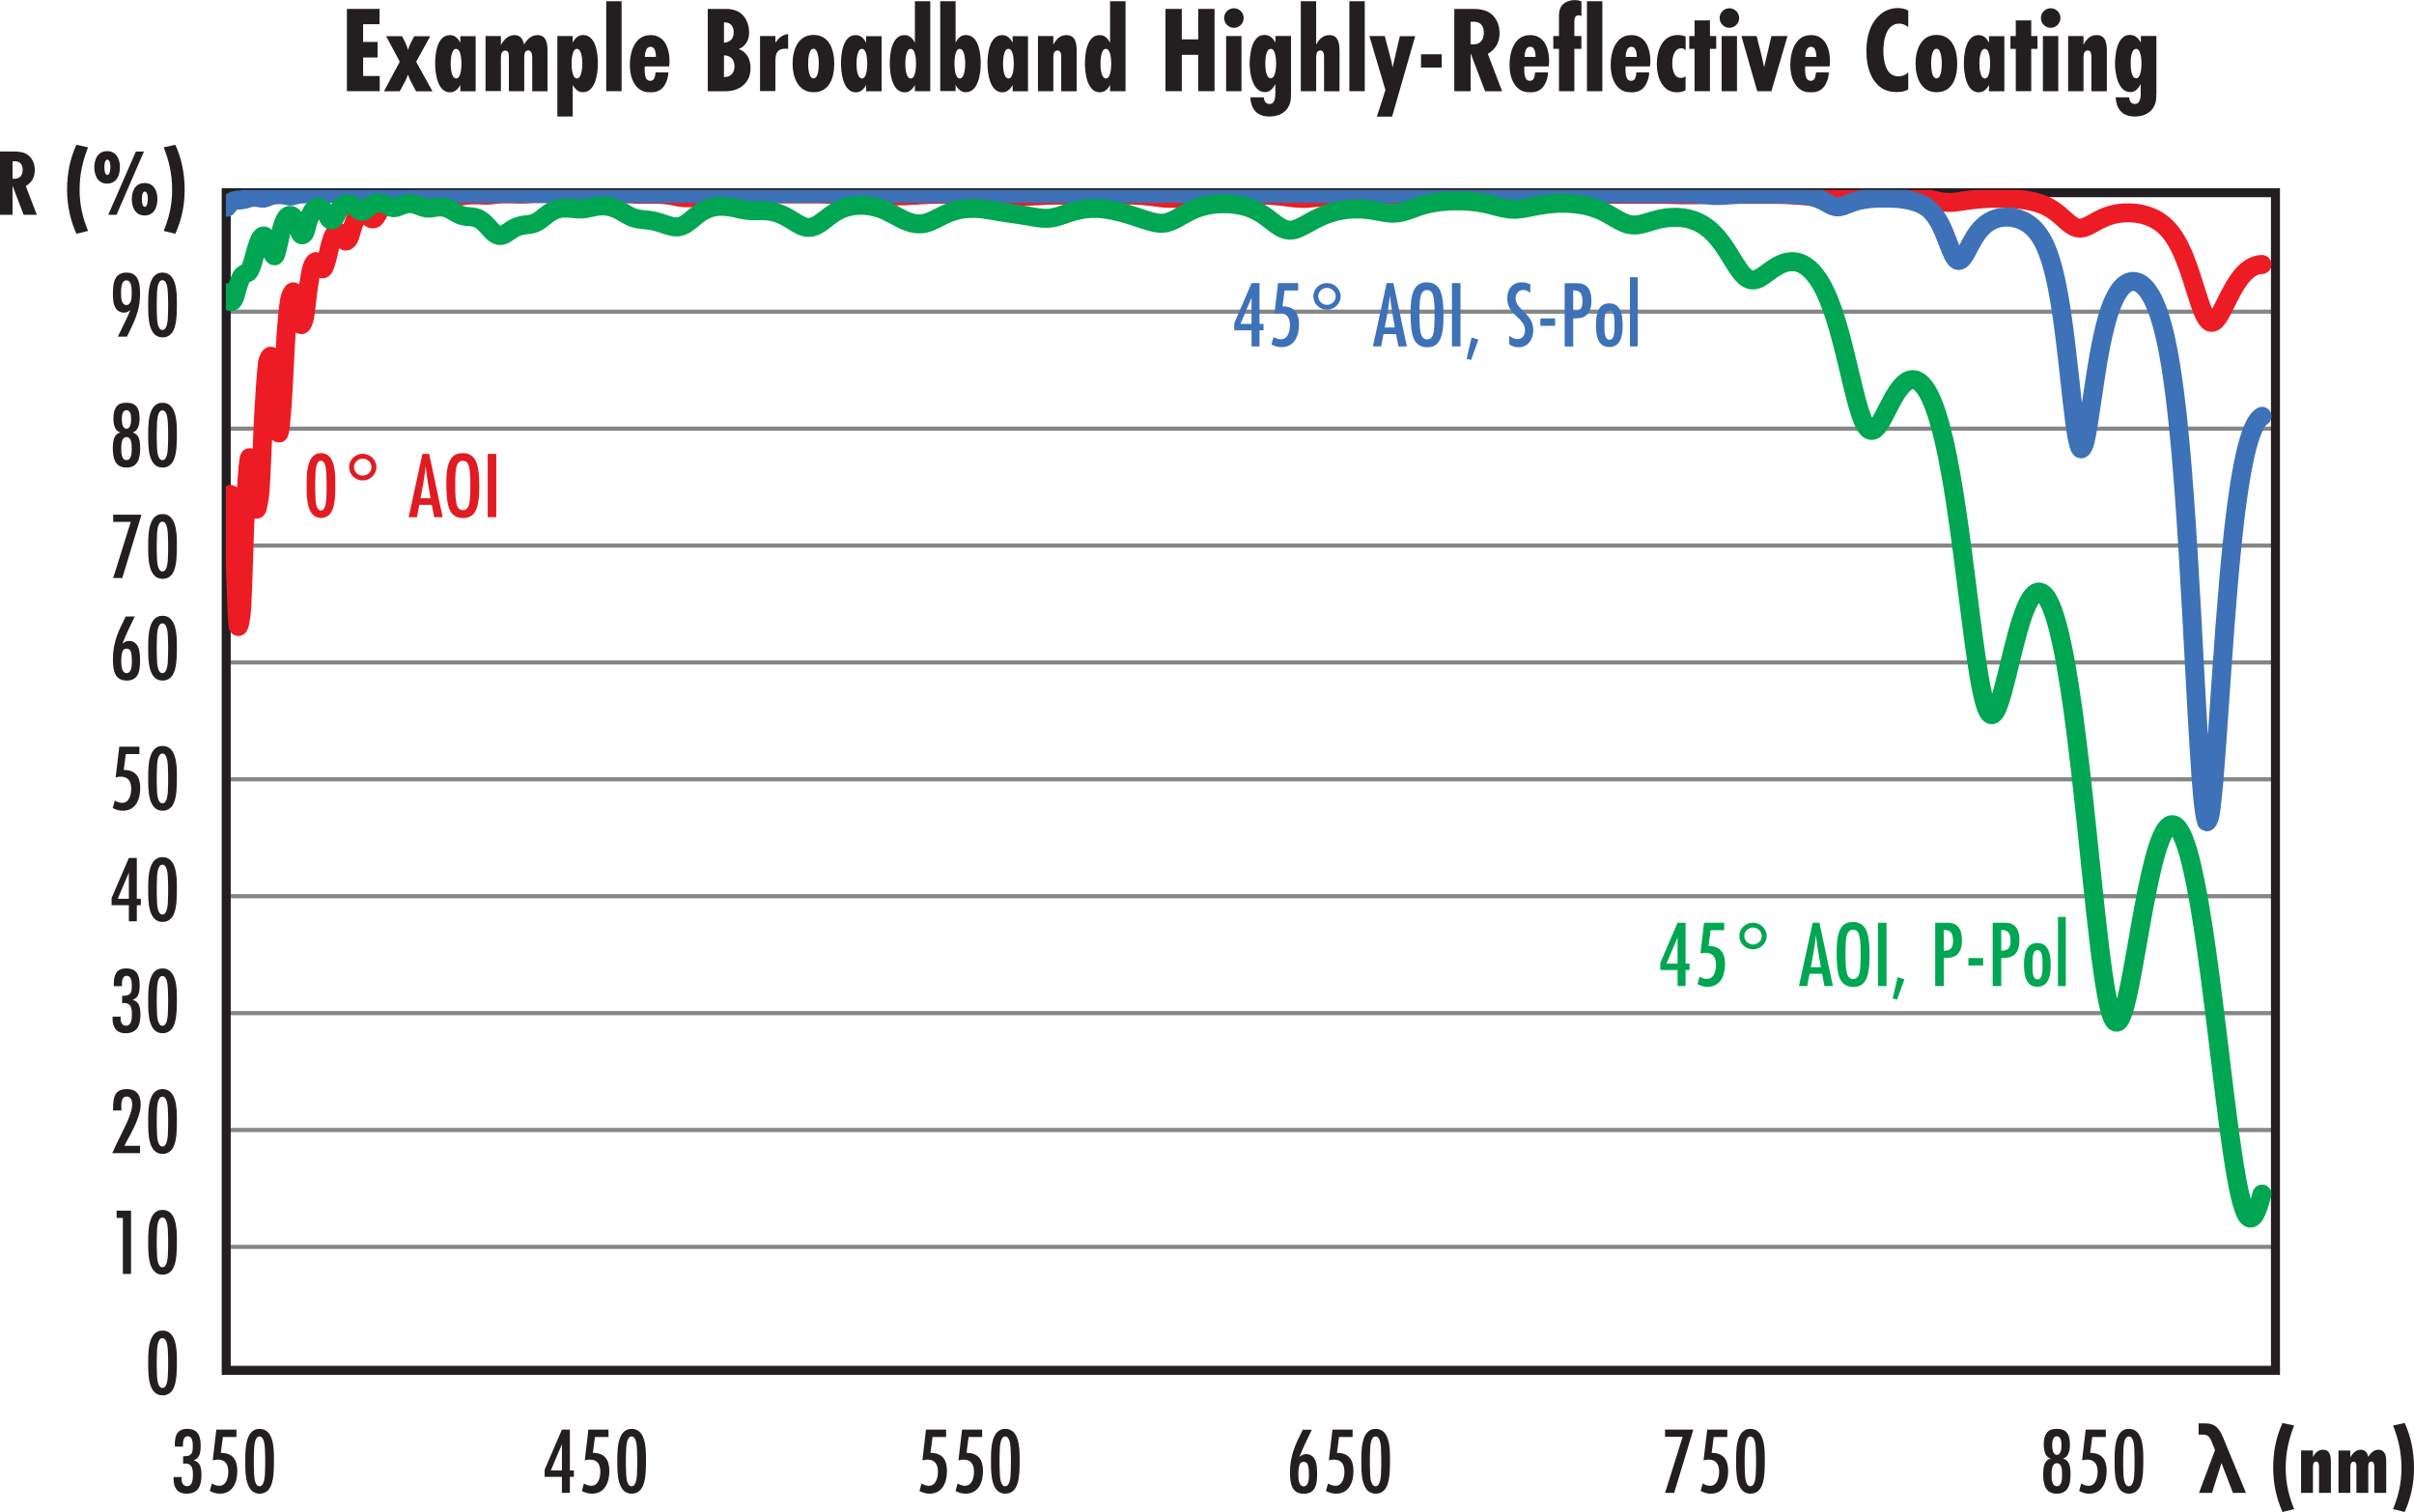 <?xml version="1.0" encoding="UTF-8"?><svg id="Layer_2" xmlns="http://www.w3.org/2000/svg" xmlns:xlink="http://www.w3.org/1999/xlink" viewBox="0 0 254.41 159.36"><defs><style>.cls-1,.cls-2,.cls-3,.cls-4,.cls-5,.cls-6{fill:none;}.cls-2{stroke:#868686;stroke-width:.44px;}.cls-2,.cls-3,.cls-4,.cls-5{stroke-linejoin:round;}.cls-7{clip-path:url(#clippath);}.cls-8{fill:#00a651;}.cls-9{fill:#e01b22;}.cls-10{fill:#231f20;}.cls-11{fill:#3d71b8;}.cls-12{clip-path:url(#clippath-1);}.cls-13{clip-path:url(#clippath-2);}.cls-3{stroke:#00a651;}.cls-3,.cls-4,.cls-5{stroke-linecap:round;stroke-width:2px;}.cls-4{stroke:#ed1c24;}.cls-5{stroke:#3d71b8;}.cls-6{stroke:#231f20;stroke-miterlimit:10;stroke-width:.95px;}</style><clipPath id="clippath"><rect class="cls-1" x="23.8" y="20.03" width="215.94" height="124.31"/></clipPath><clipPath id="clippath-1"><rect class="cls-1" x="23.8" y="20.03" width="215.94" height="124.31"/></clipPath><clipPath id="clippath-2"><rect class="cls-1" x="23.8" y="20.03" width="215.94" height="124.31"/></clipPath></defs><g id="Layer_1-2"><path class="cls-10" d="m18.32,146.25c-.22.51-.62.82-1.19.82-1.49,0-1.51-2.14-1.51-3.19,0-1.11-.11-3.64,1.51-3.64,1.48,0,1.51,2.07,1.51,3.12,0,.86.02,2.11-.32,2.89Zm-.62-3.56c-.01-.39-.01-1.65-.58-1.65s-.57,1.27-.58,1.65c-.02.33-.02.65-.02.98s0,.69.02,1.03c.01.39.02,1.59.58,1.59s.57-1.21.58-1.59c.02-.34.02-.69.02-1.03s0-.65-.02-.98Z"/><path class="cls-10" d="m12.42,35.48c.44-.93.93-1.84,1.32-2.8-.22.18-.39.27-.68.27-.37,0-.68-.18-.88-.49-.26-.41-.28-1.02-.28-1.49,0-1.03.1-2.24,1.43-2.24s1.43,1.25,1.43,2.28c0,1.37-.37,2.37-.95,3.58-.14.3-.28.6-.43.89h-.96Zm.9-5.93c-.58,0-.56.97-.56,1.37s.01,1.23.56,1.23c.58,0,.56-.92.56-1.32s0-1.28-.56-1.28Z"/><path class="cls-10" d="m18.32,34.74c-.22.51-.62.82-1.19.82-1.49,0-1.51-2.14-1.51-3.19,0-1.11-.11-3.64,1.51-3.64,1.48,0,1.51,2.07,1.51,3.12,0,.86.02,2.11-.32,2.89Zm-.62-3.56c-.01-.39-.01-1.65-.58-1.65s-.57,1.27-.58,1.65c-.02.33-.02.65-.02.98s0,.69.02,1.03c.01.39.02,1.59.58,1.59s.57-1.21.58-1.59c.02-.34.02-.69.02-1.03s0-.65-.02-.98Z"/><path class="cls-10" d="m2.49,22.64l-1.17-3.07v3.07H0v-6.67h1.43c.49,0,1.03.04,1.45.32.53.35.79,1,.79,1.62,0,.76-.3,1.3-.95,1.7l1.16,3.03h-1.39Zm-1.17-3.8c.07,0,.15,0,.22,0,.57,0,.85-.39.85-.93s-.24-.91-.82-.91h-.25v1.83Z"/><path class="cls-10" d="m8.05,24.64c-.61-1.38-.98-2.9-.98-4.65s.32-3.28.98-4.73l1.23.27c-.56,1.4-.89,2.84-.89,4.46s.32,2.94.89,4.35l-1.23.3Z"/><path class="cls-10" d="m11.29,19.35c-1.06,0-1.35-.99-1.35-1.73,0-.69.28-1.69,1.35-1.69s1.35.99,1.35,1.67c0,.77-.28,1.75-1.35,1.75Zm.02-2.52c-.3,0-.31.65-.31.76,0,.15.01.85.31.85s.32-.7.32-.85c0-.11-.01-.76-.32-.76Zm.97,5.81h-.87l2.91-6.67h.85l-2.89,6.67Zm2.96.07c-1.06,0-1.35-.99-1.35-1.73,0-.69.28-1.69,1.35-1.69s1.35.99,1.35,1.67c0,.77-.28,1.75-1.35,1.75Zm.02-2.52c-.3,0-.31.65-.31.76,0,.15.01.85.31.85s.32-.7.32-.85c0-.11-.01-.76-.32-.76Z"/><path class="cls-10" d="m17.25,24.34c.57-1.41.89-2.71.89-4.35s-.33-3.06-.89-4.46l1.23-.27c.66,1.45.98,3.03.98,4.73s-.33,3.18-.98,4.65l-1.23-.3Z"/><path class="cls-10" d="m18.42,152.31c0-.95.21-1.71,1.32-1.71s1.41.74,1.41,1.74c0,.39-.02.88-.24,1.21-.13.19-.3.28-.5.36.27.09.46.19.61.44.19.33.21.76.21,1.13,0,1.11-.32,1.95-1.58,1.95-.99,0-1.36-.67-1.36-1.58,0-.06,0-.11.01-.17h.84c0,.07,0,.14,0,.21,0,.35.15.75.56.75.63,0,.63-.8.63-1.25,0-.58-.09-1.14-.8-1.14-.08,0-.15.01-.23.02v-.78c.9,0,1.02-.26,1.02-1.11,0-.36-.04-1-.53-1-.54,0-.51.71-.51,1.09h-.85v-.16Z"/><path class="cls-10" d="m23.27,153.13c1.25,0,1.74.73,1.74,1.91s-.47,2.39-1.84,2.39c-.41,0-.69-.11-1.06-.28l.22-.79c.26.14.48.24.78.24.75,0,.95-.89.95-1.48,0-.74-.29-1.28-1.1-1.28-.18,0-.36.03-.54.08l.38-3.24h2.12v.78h-1.43l-.22,1.67Z"/><path class="cls-10" d="m28.55,156.61c-.22.51-.62.82-1.19.82-1.49,0-1.51-2.14-1.51-3.19,0-1.11-.11-3.64,1.51-3.64,1.48,0,1.51,2.07,1.51,3.12,0,.86.02,2.11-.32,2.89Zm-.62-3.56c-.01-.39-.01-1.65-.58-1.65s-.57,1.27-.58,1.65c-.02.33-.02.65-.02.98s0,.69.02,1.03c.01.39.02,1.59.58,1.59s.57-1.21.58-1.59c.02-.34.02-.69.02-1.03s0-.65-.02-.98Z"/><path class="cls-10" d="m60.06,155.66v1.69h-.84v-1.69h-1.82v-.76l1.82-4.22h.84v4.3h.42v.68h-.42Zm-.84-3.44l-1.17,2.76h1.17v-2.76Z"/><path class="cls-10" d="m62.48,153.13c1.25,0,1.74.73,1.74,1.91s-.47,2.39-1.84,2.39c-.41,0-.69-.11-1.06-.28l.22-.79c.26.14.48.24.78.24.75,0,.95-.89.95-1.48,0-.74-.29-1.28-1.1-1.28-.18,0-.36.03-.54.08l.38-3.24h2.12v.78h-1.43l-.22,1.67Z"/><path class="cls-10" d="m67.76,156.61c-.22.51-.62.82-1.19.82-1.49,0-1.51-2.14-1.51-3.19,0-1.11-.11-3.64,1.51-3.64,1.48,0,1.51,2.07,1.51,3.12,0,.86.02,2.11-.32,2.89Zm-.62-3.56c-.01-.39-.01-1.65-.58-1.65s-.57,1.27-.58,1.65c-.02.33-.02.65-.02.98s0,.69.02,1.03c.01.39.02,1.59.58,1.59s.57-1.21.58-1.59c.02-.34.02-.69.02-1.03s0-.65-.02-.98Z"/><path class="cls-10" d="m98.06,153.13c1.25,0,1.74.73,1.74,1.91s-.47,2.39-1.84,2.39c-.41,0-.69-.11-1.06-.28l.22-.79c.26.14.48.24.78.24.75,0,.95-.89.95-1.48,0-.74-.29-1.28-1.1-1.28-.18,0-.36.03-.54.08l.38-3.24h2.12v.78h-1.43l-.22,1.67Z"/><path class="cls-10" d="m101.86,153.13c1.25,0,1.74.73,1.74,1.91s-.47,2.39-1.84,2.39c-.41,0-.69-.11-1.06-.28l.22-.79c.26.14.48.24.78.24.75,0,.95-.89.95-1.48,0-.74-.29-1.28-1.1-1.28-.18,0-.36.03-.54.08l.38-3.24h2.12v.78h-1.43l-.22,1.67Z"/><path class="cls-10" d="m107.14,156.61c-.22.51-.62.82-1.19.82-1.49,0-1.51-2.14-1.51-3.19,0-1.11-.11-3.64,1.51-3.64,1.48,0,1.51,2.07,1.51,3.12,0,.86.02,2.11-.32,2.89Zm-.62-3.56c-.01-.39-.01-1.65-.58-1.65s-.57,1.27-.58,1.65c-.02.33-.02.65-.02.98s0,.69.02,1.03c.01.39.02,1.59.58,1.59s.57-1.21.58-1.59c.02-.34.02-.69.02-1.03s0-.65-.02-.98Z"/><path class="cls-10" d="m138.25,150.69c-.2.44-.41.86-.62,1.29-.25.52-.47,1.05-.68,1.58.23-.19.41-.3.72-.3.41,0,.74.24.92.6.21.42.22,1.06.22,1.53,0,1.02-.15,2.05-1.41,2.05-1.34,0-1.45-1.24-1.45-2.28,0-1.74.59-2.96,1.35-4.47h.95Zm-.42,3.69c-.09-.21-.21-.3-.44-.3s-.35.09-.43.3c-.1.26-.13.69-.13.97,0,.38,0,1.31.56,1.31s.56-.91.56-1.29c0-.27-.02-.74-.12-.99Z"/><path class="cls-10" d="m140.9,153.13c1.25,0,1.74.73,1.74,1.91s-.47,2.39-1.84,2.39c-.41,0-.69-.11-1.06-.28l.22-.79c.26.14.48.24.78.24.75,0,.95-.89.95-1.48,0-.74-.29-1.28-1.1-1.28-.18,0-.36.03-.54.08l.38-3.24h2.12v.78h-1.43l-.22,1.67Z"/><path class="cls-10" d="m146.17,156.61c-.22.51-.62.82-1.19.82-1.49,0-1.51-2.14-1.51-3.19,0-1.11-.11-3.64,1.51-3.64,1.48,0,1.51,2.07,1.51,3.12,0,.86.02,2.11-.32,2.89Zm-.62-3.56c0-.39,0-1.65-.58-1.65s-.57,1.27-.58,1.65c-.02.33-.02.65-.02.98s0,.69.02,1.03c0,.39.02,1.59.58,1.59s.57-1.21.58-1.59c.02-.34.02-.69.02-1.03s0-.65-.02-.98Z"/><path class="cls-10" d="m176.44,157.35h-.96l1.85-5.91h-1.85v-.76h2.98l-2.02,6.67Z"/><path class="cls-10" d="m180.39,153.13c1.25,0,1.74.73,1.74,1.91s-.47,2.39-1.84,2.39c-.41,0-.69-.11-1.06-.28l.22-.79c.26.14.48.24.78.24.75,0,.95-.89.95-1.48,0-.74-.29-1.28-1.1-1.28-.18,0-.36.03-.54.08l.38-3.24h2.12v.78h-1.43l-.22,1.67Z"/><path class="cls-10" d="m185.67,156.61c-.22.51-.62.82-1.19.82-1.49,0-1.51-2.14-1.51-3.19,0-1.11-.11-3.64,1.51-3.64,1.48,0,1.51,2.07,1.51,3.12,0,.86.02,2.11-.32,2.89Zm-.62-3.56c0-.39,0-1.65-.58-1.65s-.57,1.27-.58,1.65c-.02.33-.02.65-.02.98s0,.69.02,1.03c0,.39.02,1.59.58,1.59s.57-1.21.58-1.59c.02-.34.02-.69.02-1.03s0-.65-.02-.98Z"/><path class="cls-10" d="m216.77,157.43c-1.25,0-1.44-1.04-1.44-2.06,0-.42.03-.94.28-1.3.14-.19.29-.27.51-.34-.25-.1-.39-.19-.52-.43-.17-.31-.21-.71-.21-1.06,0-.45.07-.95.38-1.3.27-.3.67-.34,1.05-.34,1.06,0,1.33.72,1.33,1.65,0,.35-.04.74-.21,1.05-.13.24-.27.33-.51.43.22.08.36.15.5.34.28.38.28.96.28,1.41,0,.99-.26,1.95-1.44,1.95Zm0-3.21c-.57,0-.55.89-.55,1.28s.02,1.14.55,1.14c.57,0,.55-.85.55-1.25s0-1.17-.55-1.17Zm0-2.84c-.44,0-.49.61-.49.93s.05,1.03.49,1.03.49-.7.49-1.03-.05-.93-.49-.93Z"/><path class="cls-10" d="m220.28,153.13c1.25,0,1.74.73,1.74,1.91s-.47,2.39-1.84,2.39c-.41,0-.69-.11-1.06-.28l.22-.79c.26.14.48.24.78.24.75,0,.95-.89.95-1.48,0-.74-.29-1.28-1.1-1.28-.18,0-.36.03-.54.08l.38-3.24h2.12v.78h-1.43l-.22,1.67Z"/><path class="cls-10" d="m225.56,156.61c-.22.51-.62.82-1.19.82-1.49,0-1.51-2.14-1.51-3.19,0-1.11-.11-3.64,1.51-3.64,1.48,0,1.51,2.07,1.51,3.12,0,.86.02,2.11-.32,2.89Zm-.62-3.56c0-.39,0-1.65-.58-1.65s-.57,1.27-.58,1.65c-.02.33-.02.65-.02.98s0,.69.02,1.03c0,.39.02,1.59.58,1.59s.57-1.21.58-1.59c.02-.34.02-.69.02-1.03s0-.65-.02-.98Z"/><path class="cls-10" d="m236.7,157.35h-1.37l-1.21-3.15-1,3.15h-1.37l1.69-4.51-.33-.83c-.2-.49-.4-.8-.86-.8h-.54v-1.19h.66c1.01,0,1.48.42,1.92,1.49l2.41,5.84Z"/><path class="cls-10" d="m240.55,159.36c-.61-1.38-.98-2.9-.98-4.65s.32-3.28.98-4.73l1.23.27c-.56,1.4-.89,2.84-.89,4.46s.32,2.94.89,4.35l-1.23.3Z"/><path class="cls-10" d="m244.4,157.35v-2.74c0-.2-.01-.56-.3-.56-.36,0-.34.46-.34.71v2.59h-1.25v-4.47h1.25v.7c.22-.43.54-.78,1.06-.78.77,0,.83.72.83,1.32v3.23h-1.25Z"/><path class="cls-10" d="m250.23,157.35v-2.68c0-.21-.02-.63-.32-.63-.37,0-.32.53-.32.78v2.53h-1.25v-2.77c0-.2-.01-.52-.29-.52-.35,0-.35.43-.35.68v2.61h-1.25v-4.47h1.25v.72c.25-.43.57-.8,1.11-.8.48,0,.68.34.78.76.21-.39.59-.76,1.06-.76.72,0,.83.65.83,1.23v3.32h-1.25Z"/><path class="cls-10" d="m252.2,159.06c.57-1.41.89-2.71.89-4.35s-.33-3.06-.89-4.46l1.23-.27c.66,1.45.98,3.03.98,4.73s-.33,3.18-.98,4.65l-1.23-.3Z"/><path class="cls-10" d="m13.33,49.28c-1.25,0-1.44-1.04-1.44-2.06,0-.42.03-.94.28-1.3.14-.19.29-.27.51-.34-.25-.1-.39-.19-.52-.43-.17-.31-.21-.71-.21-1.06,0-.45.07-.95.38-1.3.27-.3.67-.34,1.05-.34,1.06,0,1.33.72,1.33,1.65,0,.35-.04.74-.21,1.05-.13.24-.27.33-.51.43.22.08.36.15.5.34.28.38.28.96.28,1.41,0,.99-.26,1.95-1.44,1.95Zm0-3.21c-.57,0-.55.89-.55,1.28s.02,1.14.55,1.14c.57,0,.55-.85.55-1.25s-.01-1.17-.55-1.17Zm0-2.84c-.44,0-.49.61-.49.93s.05,1.03.49,1.03.49-.7.49-1.03-.05-.93-.49-.93Z"/><path class="cls-10" d="m18.32,48.46c-.22.51-.62.82-1.19.82-1.49,0-1.51-2.14-1.51-3.19,0-1.11-.11-3.64,1.51-3.64,1.48,0,1.51,2.07,1.51,3.12,0,.86.02,2.11-.32,2.89Zm-.62-3.56c-.01-.39-.01-1.65-.58-1.65s-.57,1.27-.58,1.65c-.02.33-.02.65-.02.98s0,.69.02,1.03c.01.39.02,1.59.58,1.59s.57-1.21.58-1.59c.02-.34.02-.69.02-1.03s0-.65-.02-.98Z"/><path class="cls-2" d="m24.02,20.53h216.12M24.02,32.85h216.12M24.02,45.18h216.12M24.02,57.5h216.12m-216.12,12.32h216.12m-216.12,12.32h216.12m-216.12,12.32h216.12m-216.12,12.32h216.12m-216.12,12.32h216.12m-216.12,12.32h216.12"/><line class="cls-2" x1="24.02" y1="144.22" x2="24.02" y2="20.53"/><line class="cls-2" x1="24.02" y1="144.22" x2="240.14" y2="144.22"/><rect class="cls-6" x="23.84" y="20.31" width="215.97" height="124.12"/><path class="cls-10" d="m12.95,134.27v-5.9h-.66v-.77h1.52v6.67h-.86Z"/><path class="cls-10" d="m18.32,133.53c-.22.51-.62.82-1.19.82-1.49,0-1.51-2.14-1.51-3.19,0-1.11-.11-3.64,1.51-3.64,1.48,0,1.51,2.07,1.51,3.12,0,.86.02,2.11-.32,2.89Zm-.62-3.56c-.01-.39-.01-1.65-.58-1.65s-.57,1.27-.58,1.65c-.02.33-.02.65-.02.98s0,.69.02,1.03c.01.39.02,1.59.58,1.59s.57-1.21.58-1.59c.02-.34.02-.69.02-1.03s0-.65-.02-.98Z"/><path class="cls-10" d="m12.89,60.92h-.96l1.85-5.91h-1.85v-.76h2.98l-2.02,6.67Z"/><path class="cls-10" d="m18.32,60.19c-.22.51-.62.82-1.19.82-1.49,0-1.51-2.14-1.51-3.19,0-1.11-.11-3.64,1.51-3.64,1.48,0,1.51,2.07,1.51,3.12,0,.86.02,2.11-.32,2.89Zm-.62-3.56c-.01-.39-.01-1.65-.58-1.65s-.57,1.27-.58,1.65c-.02.33-.02.65-.02.98s0,.69.02,1.03c.01.39.02,1.59.58,1.59s.57-1.21.58-1.59c.02-.34.02-.69.02-1.03s0-.65-.02-.98Z"/><path class="cls-10" d="m14.2,64.98c-.2.44-.41.86-.62,1.29-.25.52-.47,1.05-.68,1.58.23-.19.41-.3.72-.3.41,0,.74.24.92.6.21.42.22,1.06.22,1.53,0,1.02-.15,2.05-1.41,2.05-1.34,0-1.45-1.24-1.45-2.28,0-1.74.59-2.96,1.35-4.47h.95Zm-.42,3.69c-.09-.21-.21-.3-.44-.3s-.35.09-.43.3c-.1.26-.13.69-.13.97,0,.38.01,1.31.56,1.31s.56-.91.56-1.29c0-.27-.02-.74-.12-.99Z"/><path class="cls-10" d="m18.32,70.91c-.22.51-.62.82-1.19.82-1.49,0-1.51-2.14-1.51-3.19,0-1.11-.11-3.64,1.51-3.64,1.48,0,1.51,2.07,1.51,3.12,0,.86.02,2.11-.32,2.89Zm-.62-3.56c-.01-.39-.01-1.65-.58-1.65s-.57,1.27-.58,1.65c-.02.33-.02.65-.02.98s0,.69.02,1.03c.01.39.02,1.59.58,1.59s.57-1.21.58-1.59c.02-.34.02-.69.02-1.03s0-.65-.02-.98Z"/><path class="cls-10" d="m13.04,81.15c1.25,0,1.74.73,1.74,1.91s-.47,2.39-1.84,2.39c-.41,0-.69-.11-1.06-.28l.22-.79c.26.14.48.24.78.24.75,0,.95-.89.95-1.48,0-.74-.29-1.28-1.1-1.28-.18,0-.36.03-.54.08l.38-3.24h2.12v.78h-1.43l-.22,1.67Z"/><path class="cls-10" d="m18.32,84.63c-.22.51-.62.82-1.19.82-1.49,0-1.51-2.14-1.51-3.19,0-1.11-.11-3.64,1.51-3.64,1.48,0,1.51,2.07,1.51,3.12,0,.86.02,2.11-.32,2.89Zm-.62-3.56c-.01-.39-.01-1.65-.58-1.65s-.57,1.27-.58,1.65c-.02.33-.02.65-.02.98s0,.69.02,1.03c.01.39.02,1.59.58,1.59s.57-1.21.58-1.59c.02-.34.02-.69.02-1.03s0-.65-.02-.98Z"/><path class="cls-10" d="m14.42,95.41v1.69h-.84v-1.69h-1.82v-.76l1.82-4.22h.84v4.3h.42v.68h-.42Zm-.84-3.44l-1.17,2.76h1.17v-2.76Z"/><path class="cls-10" d="m18.32,96.35c-.22.51-.62.82-1.19.82-1.49,0-1.51-2.14-1.51-3.19,0-1.11-.11-3.64,1.51-3.64,1.48,0,1.51,2.07,1.51,3.12,0,.86.02,2.11-.32,2.89Zm-.62-3.56c-.01-.39-.01-1.65-.58-1.65s-.57,1.27-.58,1.65c-.02.33-.02.65-.02.98s0,.69.02,1.03c.01.39.02,1.59.58,1.59s.57-1.21.58-1.59c.02-.34.02-.69.02-1.03s0-.65-.02-.98Z"/><path class="cls-10" d="m11.99,103.78c0-.95.21-1.71,1.32-1.71s1.41.74,1.41,1.74c0,.39-.02.88-.24,1.21-.13.19-.3.28-.5.36.27.09.46.19.61.44.19.33.21.76.21,1.13,0,1.11-.32,1.95-1.58,1.95-.99,0-1.36-.67-1.36-1.58,0-.06,0-.11.01-.17h.84c0,.07,0,.14,0,.21,0,.35.15.75.56.75.63,0,.63-.8.63-1.25,0-.58-.09-1.14-.8-1.14-.08,0-.15,0-.23.02v-.78c.9,0,1.02-.26,1.02-1.11,0-.36-.04-1-.53-1-.54,0-.51.71-.51,1.09h-.85v-.16Z"/><path class="cls-10" d="m18.32,108.08c-.22.51-.62.82-1.19.82-1.49,0-1.51-2.14-1.51-3.19,0-1.11-.11-3.64,1.51-3.64,1.48,0,1.51,2.07,1.51,3.12,0,.86.02,2.11-.32,2.89Zm-.62-3.56c-.01-.39-.01-1.65-.58-1.65s-.57,1.27-.58,1.65c-.02.33-.02.65-.02.98s0,.69.02,1.03c.01.39.02,1.59.58,1.59s.57-1.21.58-1.59c.02-.34.02-.69.02-1.03s0-.65-.02-.98Z"/><path class="cls-10" d="m11.92,116.78c0-1.09.15-1.99,1.46-1.99,1.05,0,1.45.66,1.45,1.63s-.63,2.31-1.1,3.18c-.21.39-.43.77-.62,1.17h1.65v.77h-2.93c.29-.67.62-1.31.94-1.97.36-.74.75-1.49,1-2.28.09-.29.16-.59.16-.9,0-.37-.13-.82-.58-.82-.68,0-.56,1.04-.55,1.47h-.88v-.26Z"/><path class="cls-10" d="m18.32,120.8c-.22.51-.62.82-1.19.82-1.49,0-1.51-2.14-1.51-3.19,0-1.11-.11-3.64,1.51-3.64,1.48,0,1.51,2.07,1.51,3.12,0,.86.02,2.11-.32,2.89Zm-.62-3.56c-.01-.39-.01-1.65-.58-1.65s-.57,1.27-.58,1.65c-.02.33-.02.65-.02.98s0,.69.02,1.03c.01.39.02,1.59.58,1.59s.57-1.21.58-1.59c.02-.34.02-.69.02-1.03s0-.65-.02-.98Z"/><path class="cls-8" d="m177.64,102.24v1.69h-.84v-1.69h-1.82v-.76l1.82-4.22h.84v4.3h.42v.68h-.42Zm-.84-3.44l-1.17,2.76h1.17v-2.76Z"/><path class="cls-8" d="m180.06,99.71c1.25,0,1.74.73,1.74,1.91s-.47,2.39-1.84,2.39c-.41,0-.69-.11-1.06-.28l.22-.79c.26.14.48.24.78.24.75,0,.95-.89.95-1.48,0-.74-.29-1.28-1.1-1.28-.18,0-.36.03-.54.08l.38-3.24h2.12v.78h-1.43l-.22,1.67Z"/><path class="cls-8" d="m184.75,100.06c-.78,0-1.44-.62-1.44-1.41s.67-1.4,1.44-1.4,1.44.62,1.44,1.4-.66,1.41-1.44,1.41Zm0-2.3c-.49,0-.92.39-.92.89s.42.9.92.9.92-.39.92-.89-.42-.9-.92-.9Z"/><path class="cls-8" d="m192.28,103.93l-.25-1.3h-1.32l-.25,1.3h-.87l1.45-6.67h.71l1.42,6.67h-.89Zm-.38-1.99c-.2-1.12-.4-2.25-.52-3.38-.11,1.14-.33,2.26-.54,3.38h1.06Z"/><path class="cls-8" d="m196.93,102.29c-.16.98-.51,1.73-1.62,1.73-.57,0-1.06-.24-1.34-.75-.38-.69-.41-2.04-.41-2.83s.02-1.74.36-2.45c.28-.58.73-.81,1.37-.81.56,0,1.02.22,1.31.71.41.71.43,2.01.43,2.83,0,.53-.02,1.05-.1,1.57Zm-.98-3.67c-.08-.36-.26-.63-.66-.63-.24,0-.39.09-.52.28-.27.38-.27,1.47-.27,1.94,0,.7-.02,1.42.09,2.11.07.41.21.87.71.87.32,0,.51-.19.62-.48.18-.51.17-1.66.17-2.24,0-.61,0-1.25-.14-1.85Z"/><path class="cls-8" d="m197.92,103.93v-6.67h.9v6.67h-.9Z"/><path class="cls-8" d="m199.93,105.36l-.46-.13.52-2.23.72.21-.78,2.15Z"/><path class="cls-8" d="m205.13,97.26c.37,0,.65,0,.98.21.55.33.66,1.06.66,1.65,0,.55-.12,1.19-.58,1.55-.38.29-.88.3-1.34.3v2.96h-.9v-6.67h1.18Zm-.2,2.94c.73,0,.9-.4.9-1.06,0-.6-.16-1.12-.86-1.12h-.12v2.18h.08Z"/><path class="cls-8" d="m209,101.76h-1.55v-.78h1.55v.78Z"/><path class="cls-8" d="m211.19,97.26c.37,0,.65,0,.98.21.55.33.66,1.06.66,1.65,0,.55-.12,1.19-.58,1.55-.38.29-.88.3-1.34.3v2.96h-.9v-6.67h1.18Zm-.2,2.94c.73,0,.9-.4.9-1.06,0-.6-.16-1.12-.86-1.12h-.12v2.18h.08Z"/><path class="cls-8" d="m214.71,104c-1.26,0-1.4-1.33-1.4-2.3s.13-2.31,1.4-2.31,1.41,1.34,1.41,2.31-.14,2.3-1.41,2.3Zm.55-2.58c0-.36,0-1.28-.53-1.28s-.53.91-.53,1.27v.54c0,.36,0,1.28.53,1.28s.53-.91.53-1.27v-.54Z"/><path class="cls-8" d="m216.89,103.93v-7.29h.82v7.29h-.82Z"/><path class="cls-9" d="m35.02,53.77c-.22.51-.62.82-1.19.82-1.49,0-1.51-2.14-1.51-3.19,0-1.11-.11-3.64,1.51-3.64,1.48,0,1.51,2.07,1.51,3.12,0,.86.02,2.11-.32,2.89Zm-.62-3.56c-.01-.39-.01-1.65-.58-1.65s-.57,1.27-.58,1.65c-.02.33-.02.65-.02.98s0,.69.02,1.03c.01.39.02,1.59.58,1.59s.57-1.21.58-1.59c.02-.34.02-.69.02-1.03s0-.65-.02-.98Z"/><path class="cls-9" d="m38.23,50.64c-.78,0-1.44-.62-1.44-1.41s.67-1.4,1.44-1.4,1.44.62,1.44,1.4-.66,1.41-1.44,1.41Zm0-2.3c-.49,0-.92.39-.92.89s.42.9.92.9.92-.39.92-.89-.42-.9-.92-.9Z"/><path class="cls-9" d="m45.76,54.51l-.25-1.3h-1.32l-.25,1.3h-.87l1.45-6.67h.71l1.42,6.67h-.89Zm-.38-1.99c-.2-1.12-.4-2.25-.52-3.38-.11,1.14-.33,2.26-.54,3.38h1.06Z"/><path class="cls-9" d="m50.41,52.87c-.16.98-.51,1.73-1.62,1.73-.57,0-1.06-.24-1.34-.75-.38-.69-.41-2.04-.41-2.83s.02-1.74.36-2.45c.28-.58.73-.81,1.37-.81.56,0,1.02.22,1.31.71.41.71.43,2.01.43,2.83,0,.53-.02,1.05-.1,1.57Zm-.98-3.67c-.08-.36-.26-.63-.66-.63-.24,0-.39.09-.52.28-.27.38-.27,1.47-.27,1.94,0,.7-.02,1.42.09,2.11.07.41.21.87.71.87.32,0,.51-.19.62-.48.18-.51.17-1.66.17-2.24,0-.61,0-1.25-.14-1.85Z"/><path class="cls-9" d="m51.4,54.51v-6.67h.9v6.67h-.9Z"/><g class="cls-7"><path class="cls-4" d="m23.91,56.18c.13-1.36.26-4.18.39-4.08.13.1.26,2.39.39,4.7.13,2.3.26,7.89.39,9.11.06.55.33-.85.39-1.76.13-2.04.26-7.83.39-10.46.13-2.63.26-4.62.39-5.33.09-.47.31.51.39,1.09.13.88.26,3.84.39,4.19.08.22.31-1.03.39-2.1.13-1.71.26-5.97.39-8.19.13-2.22.26-4.17.39-5.13.05-.39.34-.83.39-.64.13.46.26,2.06.39,3.4.13,1.34.26,4.42.39,4.65.12.22.27-1.63.39-3.28.13-1.73.26-5.29.39-7.09.13-1.81.26-2.99.39-3.74.08-.43.32-.82.39-.76.13.1.26.79.39,1.36.13.57.26,1.86.39,2.08.09.15.3-.33.39-.77.13-.65.26-2.24.39-3.11.13-.87.26-1.66.39-2.12.11-.37.29-.59.39-.62.13-.04.26.26.39.38.13.12.26.46.39.36.13-.1.26-.54.39-.97.13-.43.26-1.17.39-1.61.13-.44.26-.81.39-1.03.13-.22.26-.29.39-.27.13.02.26.21.39.37.13.16.26.54.39.59.12.05.27-.06.39-.29.13-.25.26-.85.39-1.22.13-.37.26-.74.39-.98.13-.24.26-.37.39-.46.13-.09.26-.09.39-.06.13.03.26.15.39.26.13.11.26.34.39.39.13.06.26.06.39-.05.13-.11.26-.42.39-.62.13-.2.26-.41.39-.55.13-.14.26-.23.39-.29.13-.06.26-.08.39-.08.13,0,.26.03.39.06.13.03.26.11.39.13.13.03.26.06.39.03.13-.03.26-.11.39-.19.13-.07.26-.18.39-.25.13-.07.26-.13.39-.17.13-.04.26-.06.39-.07.13-.01.26,0,.39,0,.13,0,.26.02.39.03.13,0,.26.02.39.01.13,0,.26-.03.39-.06.13-.03.26-.07.39-.1.13-.03.26-.07.39-.09.13-.02.26-.04.39-.05.13-.01.26-.02.39-.02.13,0,.26,0,.39,0,.13,0,.26.02.39.02.13,0,.26,0,.39,0,.13,0,.26-.03.39-.05.13-.02.26-.04.39-.06.13-.02.26-.04.39-.05.13-.01.26-.02.39-.03.13,0,.26,0,.39,0,.13,0,.26,0,.39,0,.13,0,.26.01.39.02.13,0,.26.01.39.01.13,0,.26,0,.39-.02.13,0,.26-.02.39-.04.13-.01.26-.03.39-.04.13-.01.26-.02.39-.03.13,0,.26,0,.39-.01.13,0,.26,0,.39,0,.13,0,.26,0,.39,0,.13,0,.26.01.39.02.13,0,.26.01.39.01.13,0,.26,0,.39,0,.13,0,.26-.01.39-.02.13,0,.26-.02.39-.02.13,0,.26-.01.39-.02.13,0,.26,0,.39,0,.13,0,.26,0,.39,0,.13,0,.26,0,.39,0,.13,0,.26,0,.39.01.13,0,.26,0,.39.01.13,0,.26,0,.39,0,.13,0,.26,0,.39,0,.13,0,.26,0,.39-.01.13,0,.26-.01.39-.02.13,0,.26,0,.39-.01.13,0,.26,0,.39,0,.13,0,.26,0,.39,0,.13,0,.26,0,.39,0,.13,0,.26,0,.39.01.13,0,.26,0,.39.01.13,0,.26,0,.39.01.13,0,.26,0,.39,0,.13,0,.26,0,.39,0,.13,0,.26,0,.39-.01.13,0,.26,0,.39-.01.13,0,.26,0,.39,0,.13,0,.26,0,.39,0,.13,0,.26,0,.39,0,.13,0,.26,0,.39.01.13,0,.26.01.39.02.13,0,.26.01.39.02.13,0,.26.02.39.02.13,0,.26.01.39.02.13,0,.26,0,.39,0,.13,0,.26,0,.39,0,.13,0,.26,0,.39,0,.13,0,.26,0,.39,0,.13,0,.26,0,.39,0,.13,0,.26,0,.39.01.13,0,.26.01.39.02s.26.02.39.04.26.03.39.06c.13.02.26.05.39.07.13.03.26.05.39.08.13.02.26.05.39.06.13.02.26.03.39.03.13,0,.26,0,.39,0,.13,0,.26-.02.39-.03.13-.01.26-.02.39-.04.13-.01.26-.02.39-.03.13-.01.26-.02.39-.03.13,0,.26-.01.39-.02.13,0,.26,0,.39-.01.13,0,.26,0,.39,0,.13,0,.26,0,.39,0,.13,0,.26,0,.39,0,.13,0,.26,0,.39,0,.13,0,.26-.01.39-.02.13-.01.26-.03.39-.04.13-.01.26-.03.39-.05.13-.02.26-.03.39-.04.13-.01.26-.03.39-.04.13-.01.26-.02.39-.03.13,0,.26-.01.39-.02.13,0,.26,0,.39-.01.13,0,.26,0,.39,0,.13,0,.26,0,.39,0,.13,0,.26,0,.39,0,.13,0,.26,0,.39,0,.13,0,.26,0,.39,0,.13,0,.26,0,.39,0,.13,0,.26,0,.39,0,.13,0,.26,0,.39,0,.13,0,.26,0,.39,0,.13,0,.26,0,.39,0,.13,0,.26,0,.39,0s.26,0,.39,0c.13,0,.26,0,.39,0,.13,0,.26,0,.39,0,.13,0,.26,0,.39,0,.13,0,.26,0,.39,0,.13,0,.26,0,.39,0,.13,0,.26,0,.39.01.13,0,.26.01.39.02s.26.02.39.02c.13,0,.26.02.39.03.13.01.26.02.39.04.13.01.26.02.39.04.13.01.26.02.39.03.13,0,.26.02.39.03.13,0,.26.01.39.02.13,0,.26,0,.39.01.13,0,.26,0,.39,0,.13,0,.26,0,.39,0,.13,0,.26,0,.39,0,.13,0,.26,0,.39,0,.13,0,.26,0,.39,0,.13,0,.26,0,.39,0,.13,0,.26,0,.39-.01.13,0,.26,0,.39-.01.13,0,.26,0,.39-.01.13,0,.26,0,.39-.01.13,0,.26,0,.39,0,.13,0,.26,0,.39,0,.13,0,.26,0,.39-.01.13,0,.26,0,.39-.02.13,0,.26-.01.39-.02.13,0,.26-.02.39-.02.13,0,.26-.02.39-.03.13,0,.26-.02.39-.02.13,0,.26-.02.39-.02.13,0,.26-.01.39-.02.13,0,.26-.01.39-.01.13,0,.26,0,.39-.01.13,0,.26,0,.39,0,.13,0,.26,0,.39,0,.13,0,.26,0,.39,0,.13,0,.26,0,.39,0,.13,0,.26,0,.39,0,.13,0,.26,0,.39,0,.13,0,.26,0,.39,0,.13,0,.26,0,.39.01.13,0,.26,0,.39.01.13,0,.26.01.39.02.13,0,.26.01.39.02.13,0,.26.01.39.02.13,0,.26.02.39.02.13,0,.26.02.39.02.13,0,.26.01.39.02.13,0,.26.01.39.02.13,0,.26.01.39.02.13,0,.26,0,.39.01.13,0,.26,0,.39.01.13,0,.26,0,.39.01.13,0,.26,0,.39.01.13,0,.26,0,.39,0,.13,0,.26,0,.39,0,.13,0,.26,0,.39,0,.13,0,.26,0,.39-.01.13,0,.26-.01.39-.02.13,0,.26-.01.39-.02.13,0,.26-.01.39-.02.13,0,.26-.01.39-.02.13,0,.26-.01.39-.02.13,0,.26,0,.39-.01.13,0,.26,0,.39,0,.13,0,.26,0,.39,0,.13,0,.26,0,.39,0,.13,0,.26,0,.39,0,.13,0,.26,0,.39,0,.13,0,.26,0,.39,0,.13,0,.26,0,.39,0,.13,0,.26,0,.39,0,.13,0,.26,0,.39-.01.13,0,.26,0,.39-.01.13,0,.26,0,.39,0,.13,0,.26,0,.39,0,.13,0,.26,0,.39,0,.13,0,.26,0,.39,0,.13,0,.26,0,.39,0,.13,0,.26,0,.39,0,.13,0,.26,0,.39,0,.13,0,.26,0,.39,0,.13,0,.26,0,.39,0,.13,0,.26,0,.39,0,.13,0,.26,0,.39.01.13,0,.26,0,.39.01.13,0,.26.01.39.02.13,0,.26.01.39.02.13,0,.26.02.39.03.13.01.26.02.39.04.13.01.26.03.39.04.13.02.26.03.39.05.13.02.26.03.39.05.13.02.26.03.39.05.13.01.26.02.39.03.13,0,.26.01.39.01.13,0,.26,0,.39,0,.13,0,.26-.01.39-.02.13-.01.26-.02.39-.04.13-.01.26-.03.39-.04.13-.01.26-.03.39-.05.13-.01.26-.03.39-.04.13-.01.26-.03.39-.04.13-.01.26-.02.39-.04.13-.01.26-.02.39-.03s.26-.02.39-.02c.13,0,.26-.01.39-.02.13,0,.26-.01.39-.02.13,0,.26,0,.39-.01.13,0,.26,0,.39,0,.13,0,.26,0,.39,0,.13,0,.26,0,.39,0,.13,0,.26,0,.39,0,.13,0,.26,0,.39,0,.13,0,.26,0,.39,0,.13,0,.26,0,.39,0,.13,0,.26,0,.39,0,.13,0,.26,0,.39,0,.13,0,.26,0,.39,0,.13,0,.26,0,.39,0,.13,0,.26,0,.39.01.13,0,.26.01.39.02.13,0,.26.01.39.02.13,0,.26.02.39.03.13,0,.26.02.39.03.13.01.26.03.39.04.13.01.26.03.39.05.13.02.26.03.39.05.13.02.26.04.39.05.13.02.26.03.39.04.13.01.26.02.39.03.13,0,.26,0,.39,0,.13,0,.26,0,.39-.01.13,0,.26-.02.39-.03.13-.01.26-.03.39-.04.13-.01.26-.03.39-.04.13-.01.26-.03.39-.04.13-.01.26-.03.39-.04.13-.01.26-.03.39-.04.13-.01.26-.02.39-.03.13,0,.26-.02.39-.03.13,0,.26-.02.39-.02.13,0,.26-.01.39-.02.13,0,.26-.01.39-.02.13,0,.26,0,.39-.01.13,0,.26,0,.39,0,.13,0,.26,0,.39,0,.13,0,.26,0,.39,0,.13,0,.26,0,.39,0,.13,0,.26,0,.39,0,.13,0,.26,0,.39,0,.13,0,.26,0,.39,0,.13,0,.26,0,.39,0,.13,0,.26,0,.39,0,.13,0,.26,0,.39,0,.13,0,.26,0,.39,0,.13,0,.26,0,.39,0,.13,0,.26,0,.39.01.13,0,.26,0,.39.01.13,0,.26.01.39.02.13,0,.26.01.39.02s.26.01.39.02c.13,0,.26.02.39.02.13,0,.26.01.39.02.13,0,.26.01.39.02.13,0,.26,0,.39,0,.13,0,.26,0,.39,0,.13,0,.26,0,.39,0,.13,0,.26,0,.39-.01.13,0,.26-.01.39-.02.13,0,.26-.01.39-.02.13,0,.26-.01.39-.01.13,0,.26,0,.39-.01.13,0,.26,0,.39-.01.13,0,.26,0,.39,0,.13,0,.26,0,.39,0,.13,0,.26,0,.39,0s.26,0,.39,0c.13,0,.26,0,.39,0,.13,0,.26,0,.39,0,.13,0,.26,0,.39,0,.13,0,.26,0,.39,0,.13,0,.26,0,.39,0,.13,0,.26,0,.39,0,.13,0,.26,0,.39,0,.13,0,.26,0,.39,0,.13,0,.26,0,.39,0,.13,0,.26,0,.39,0,.13,0,.26,0,.39,0,.13,0,.26,0,.39.01.13,0,.26,0,.39.01s.26,0,.39.01c.13,0,.26.01.39.02s.26.01.39.02c.13,0,.26.01.39.02.13,0,.26.01.39.02.13,0,.26.01.39.02.13,0,.26.01.39.02.13,0,.26,0,.39,0,.13,0,.26,0,.39,0,.13,0,.26,0,.39-.02s.26-.02.39-.03c.13,0,.26-.02.39-.03.13-.01.26-.02.39-.04.13-.01.26-.02.39-.03.13-.01.26-.02.39-.03.13,0,.26-.02.39-.03.13,0,.26-.01.39-.02.13,0,.26-.01.39-.02.13,0,.26,0,.39-.01.13,0,.26,0,.39-.01.13,0,.26,0,.39,0,.13,0,.26,0,.39,0,.13,0,.26,0,.39,0,.13,0,.26,0,.39,0,.13,0,.26,0,.39,0,.13,0,.26,0,.39,0,.13,0,.26,0,.39,0,.13,0,.26,0,.39,0,.13,0,.26,0,.39,0,.13,0,.26,0,.39,0,.13,0,.26,0,.39,0,.13,0,.26,0,.39,0,.13,0,.26,0,.39,0,.13,0,.26,0,.39,0,.13,0,.26,0,.39,0,.13,0,.26,0,.39,0,.13,0,.26,0,.39,0,.13,0,.26,0,.39,0,.13,0,.26,0,.39.01.13,0,.26,0,.39.01.13,0,.26,0,.39.01.13,0,.26,0,.39.01.13,0,.26,0,.39.01.13,0,.26,0,.39,0,.13,0,.26,0,.39,0,.13,0,.26,0,.39,0,.13,0,.26,0,.39,0,.13,0,.26,0,.39-.01.13,0,.26,0,.39-.01.13,0,.26,0,.39-.01s.26,0,.39-.01c.13,0,.26,0,.39,0,.13,0,.26,0,.39,0,.13,0,.26,0,.39,0,.13,0,.26,0,.39,0,.13,0,.26,0,.39,0,.13,0,.26,0,.39,0,.13,0,.26,0,.39,0,.13,0,.26,0,.39,0,.13,0,.26,0,.39,0,.13,0,.26,0,.39,0,.13,0,.26,0,.39,0,.13,0,.26,0,.39,0,.13,0,.26,0,.39,0,.13,0,.26,0,.39,0,.13,0,.26,0,.39,0,.13,0,.26,0,.39,0,.13,0,.26,0,.39,0,.13,0,.26,0,.39,0,.13,0,.26,0,.39.01.13,0,.26,0,.39.01.13,0,.26,0,.39.02.13,0,.26.01.39.02.13,0,.26.01.39.02.13,0,.26.02.39.03.13,0,.26.02.39.03.13,0,.26.02.39.03.13,0,.26.02.39.02.13,0,.26.01.39.02.13,0,.26,0,.39,0,.13,0,.26,0,.39,0,.13,0,.26,0,.39-.01.13,0,.26-.01.39-.02.13,0,.26-.01.39-.02.13,0,.26-.01.39-.02.13,0,.26-.01.39-.02.13,0,.26-.01.39-.02.13,0,.26,0,.39-.01.13,0,.26,0,.39-.01.13,0,.26,0,.39,0,.13,0,.26,0,.39,0,.13,0,.26,0,.39,0,.13,0,.26,0,.39,0,.13,0,.26,0,.39,0,.13,0,.26,0,.39,0,.13,0,.26,0,.39,0,.13,0,.26,0,.39,0,.13,0,.26,0,.39,0,.13,0,.26,0,.39,0,.13,0,.26,0,.39.01.13,0,.26,0,.39.01.13,0,.26.01.39.02.13,0,.26.01.39.02.13,0,.26.02.39.03.13.01.26.02.39.03.13.01.26.03.39.04.13.02.26.03.39.05.13.02.26.04.39.06.13.02.26.05.39.07.13.03.26.05.39.08.13.03.26.06.39.09.13.03.26.06.39.09.13.03.26.06.39.08.13.02.26.05.39.06.13.02.26.03.39.03.13,0,.26,0,.39,0,.13,0,.26-.02.39-.03.13-.01.26-.03.39-.05.13-.02.26-.04.39-.06.13-.02.26-.04.39-.06.13-.02.26-.04.39-.05.13-.02.26-.03.39-.05.13-.01.26-.03.39-.04.13-.01.26-.02.39-.03.13,0,.26-.02.39-.03.13,0,.26-.01.39-.02.13,0,.26,0,.39-.01.13,0,.26,0,.39,0,.13,0,.26,0,.39,0,.13,0,.26,0,.39,0,.13,0,.26,0,.39.01.13,0,.26.01.39.02.13,0,.26.02.39.03.13,0,.26.02.39.03.13.01.26.03.39.04.13.02.26.03.39.05.13.02.26.04.39.07.13.02.26.05.39.08.13.03.26.06.39.1.13.04.26.08.39.12.13.05.26.09.39.15.13.06.26.12.39.18.13.07.26.14.39.22.13.08.26.17.39.26.13.09.26.2.39.3.13.11.26.22.39.34.13.11.26.24.39.35.13.11.26.23.39.33.13.1.26.19.39.26.13.07.26.13.39.16.13.03.26.04.39.04.13,0,.26-.04.39-.08.13-.04.26-.1.39-.16.13-.06.26-.13.39-.2.13-.07.26-.15.39-.22.13-.07.26-.14.39-.21.13-.07.26-.13.39-.19.13-.06.26-.11.39-.16.13-.05.26-.09.39-.13.13-.04.26-.07.39-.1.13-.03.26-.06.39-.08.13-.02.26-.04.39-.05.13-.01.26-.02.39-.03.13,0,.26,0,.39,0,.13,0,.26,0,.39.01.13,0,.26.02.39.04.13.02.26.04.39.06.13.02.26.05.39.09.13.03.26.07.39.11.13.04.26.09.39.15.13.05.26.11.39.18.13.07.26.14.39.23.13.08.26.18.39.28.13.1.26.21.39.34.13.13.26.26.39.42.13.15.26.32.39.51.13.19.26.39.39.62.13.23.26.47.39.74.13.27.26.56.39.88.13.32.26.66.39,1.02.13.36.26.76.39,1.15.13.4.26.82.39,1.23.13.41.26.84.39,1.22.13.38.26.76.39,1.07.13.31.26.59.39.78.13.19.26.32.39.38.13.06.26.03.39-.04.13-.07.26-.22.39-.4.13-.17.26-.41.39-.64.13-.23.26-.5.39-.76s.26-.53.39-.78c.13-.25.26-.51.39-.74.13-.23.26-.46.39-.66.13-.2.26-.39.39-.57.13-.17.26-.33.39-.47.13-.14.26-.26.39-.37.13-.11.26-.2.39-.28.13-.08.26-.15.39-.2.13-.05.26-.09.39-.12.13-.03.26-.03.39-.04"/></g><g class="cls-12"><path class="cls-5" d="m23.91,21.84c.13-.16.26-.35.39-.47.13-.11.26-.17.39-.22.13-.05.26-.05.39-.06.13-.01.26,0,.39-.03.13-.02.26-.05.39-.08.13-.03.26-.08.39-.12.13-.03.26-.06.39-.07.13-.01.26,0,.39,0,.13.01.26.05.39.07.13.02.26.05.39.03.13-.02.26-.09.39-.14.13-.05.26-.11.39-.14.13-.04.26-.05.39-.07.13-.01.26-.02.39-.02.13,0,.26,0,.39.01.13.01.26.03.39.05.13.02.26.08.39.09.13,0,.26-.03.39-.06.13-.03.26-.08.39-.11.13-.03.26-.04.39-.05.13-.01.26-.01.39-.02.13,0,.26,0,.39,0,.13,0,.26,0,.39.01.13,0,.26.02.39.03.13.01.26.03.39.03.13,0,.26-.03.39-.04.13-.01.26-.03.39-.04.13,0,.26-.01.39-.02.13,0,.26,0,.39,0,.13,0,.26,0,.39,0,.13,0,.26,0,.39,0,.13,0,.26,0,.39.01.13,0,.26.01.39.01.13,0,.26,0,.39-.01.13,0,.26-.01.39-.02.13,0,.26,0,.39,0,.13,0,.26,0,.39,0,.13,0,.26,0,.39,0,.13,0,.26,0,.39,0,.13,0,.26,0,.39,0,.13,0,.26,0,.39,0,.13,0,.26,0,.39,0,.13,0,.26,0,.39,0,.13,0,.26,0,.39,0,.13,0,.26,0,.39,0,.13,0,.26,0,.39,0,.13,0,.26,0,.39,0,.13,0,.26,0,.39,0,.13,0,.26,0,.39,0,.13,0,.26,0,.39,0,.13,0,.26,0,.39,0,.13,0,.26,0,.39,0,.13,0,.26,0,.39,0,.13,0,.26,0,.39,0,.13,0,.26,0,.39,0,.13,0,.26,0,.39,0,.13,0,.26,0,.39,0,.13,0,.26,0,.39,0,.13,0,.26,0,.39,0,.13,0,.26,0,.39,0,.13,0,.26,0,.39,0,.13,0,.26,0,.39,0,.13,0,.26,0,.39,0,.13,0,.26,0,.39,0s.26,0,.39,0c.13,0,.26,0,.39,0,.13,0,.26,0,.39,0,.13,0,.26,0,.39,0,.13,0,.26,0,.39,0,.13,0,.26,0,.39,0,.13,0,.26,0,.39,0,.13,0,.26,0,.39,0,.13,0,.26,0,.39,0,.13,0,.26,0,.39,0,.13,0,.26,0,.39,0,.13,0,.26,0,.39,0,.13,0,.26,0,.39,0,.13,0,.26,0,.39,0,.13,0,.26,0,.39,0,.13,0,.26,0,.39,0,.13,0,.26,0,.39,0,.13,0,.26,0,.39,0,.13,0,.26,0,.39,0,.13,0,.26,0,.39,0,.13,0,.26,0,.39,0,.13,0,.26,0,.39,0,.13,0,.26,0,.39,0,.13,0,.26,0,.39,0,.13,0,.26,0,.39,0,.13,0,.26,0,.39,0,.13,0,.26,0,.39,0,.13,0,.26,0,.39,0,.13,0,.26,0,.39,0,.13,0,.26,0,.39,0,.13,0,.26,0,.39,0,.13,0,.26,0,.39,0,.13,0,.26,0,.39,0,.13,0,.26,0,.39,0,.13,0,.26,0,.39,0,.13,0,.26,0,.39,0,.13,0,.26,0,.39,0,.13,0,.26,0,.39,0,.13,0,.26,0,.39,0,.13,0,.26,0,.39,0,.13,0,.26,0,.39,0,.13,0,.26,0,.39,0,.13,0,.26,0,.39,0,.13,0,.26,0,.39,0,.13,0,.26,0,.39,0,.13,0,.26,0,.39,0,.13,0,.26,0,.39,0,.13,0,.26,0,.39,0,.13,0,.26,0,.39,0,.13,0,.26,0,.39,0,.13,0,.26,0,.39,0,.13,0,.26,0,.39,0,.13,0,.26,0,.39,0,.13,0,.26,0,.39,0,.13,0,.26,0,.39,0,.13,0,.26,0,.39,0,.13,0,.26,0,.39,0,.13,0,.26,0,.39,0,.13,0,.26,0,.39,0s.26,0,.39,0c.13,0,.26,0,.39,0,.13,0,.26,0,.39,0,.13,0,.26,0,.39,0,.13,0,.26,0,.39,0,.13,0,.26,0,.39,0,.13,0,.26,0,.39,0,.13,0,.26,0,.39,0,.13,0,.26,0,.39,0,.13,0,.26,0,.39,0,.13,0,.26,0,.39,0,.13,0,.26,0,.39,0,.13,0,.26,0,.39,0,.13,0,.26,0,.39,0,.13,0,.26,0,.39,0,.13,0,.26,0,.39,0,.13,0,.26,0,.39,0,.13,0,.26,0,.39,0,.13,0,.26,0,.39,0,.13,0,.26,0,.39,0,.13,0,.26,0,.39,0,.13,0,.26,0,.39,0,.13,0,.26,0,.39,0,.13,0,.26,0,.39,0,.13,0,.26,0,.39,0,.13,0,.26,0,.39,0,.13,0,.26,0,.39,0,.13,0,.26,0,.39,0,.13,0,.26,0,.39,0,.13,0,.26,0,.39,0,.13,0,.26,0,.39,0,.13,0,.26,0,.39,0,.13,0,.26,0,.39,0,.13,0,.26,0,.39,0,.13,0,.26,0,.39,0,.13,0,.26,0,.39,0,.13,0,.26,0,.39,0,.13,0,.26,0,.39,0,.13,0,.26,0,.39,0,.13,0,.26,0,.39,0,.13,0,.26,0,.39,0,.13,0,.26,0,.39,0,.13,0,.26,0,.39,0,.13,0,.26,0,.39,0,.13,0,.26,0,.39,0,.13,0,.26,0,.39,0,.13,0,.26,0,.39,0,.13,0,.26,0,.39,0,.13,0,.26,0,.39,0,.13,0,.26,0,.39,0,.13,0,.26,0,.39,0,.13,0,.26,0,.39,0,.13,0,.26,0,.39,0,.13,0,.26,0,.39,0,.13,0,.26,0,.39,0,.13,0,.26,0,.39,0,.13,0,.26,0,.39,0,.13,0,.26,0,.39,0,.13,0,.26,0,.39,0,.13,0,.26,0,.39,0,.13,0,.26,0,.39,0,.13,0,.26,0,.39,0,.13,0,.26,0,.39,0,.13,0,.26,0,.39,0,.13,0,.26,0,.39,0,.13,0,.26,0,.39,0,.13,0,.26,0,.39,0,.13,0,.26,0,.39,0,.13,0,.26,0,.39,0,.13,0,.26,0,.39,0,.13,0,.26,0,.39,0,.13,0,.26,0,.39,0,.13,0,.26,0,.39,0s.26,0,.39,0c.13,0,.26,0,.39,0,.13,0,.26,0,.39,0,.13,0,.26,0,.39,0,.13,0,.26,0,.39,0,.13,0,.26,0,.39,0,.13,0,.26,0,.39,0,.13,0,.26,0,.39,0,.13,0,.26,0,.39,0,.13,0,.26,0,.39,0,.13,0,.26,0,.39,0,.13,0,.26,0,.39,0,.13,0,.26,0,.39,0,.13,0,.26,0,.39,0,.13,0,.26,0,.39,0,.13,0,.26,0,.39,0,.13,0,.26,0,.39,0,.13,0,.26,0,.39,0,.13,0,.26,0,.39,0,.13,0,.26,0,.39,0,.13,0,.26,0,.39,0,.13,0,.26,0,.39,0,.13,0,.26,0,.39,0,.13,0,.26,0,.39,0,.13,0,.26,0,.39,0s.26,0,.39,0c.13,0,.26,0,.39,0,.13,0,.26,0,.39,0,.13,0,.26,0,.39,0,.13,0,.26,0,.39,0,.13,0,.26,0,.39,0,.13,0,.26,0,.39,0,.13,0,.26,0,.39,0,.13,0,.26,0,.39,0,.13,0,.26,0,.39,0,.13,0,.26,0,.39,0,.13,0,.26,0,.39,0,.13,0,.26,0,.39,0,.13,0,.26,0,.39,0,.13,0,.26,0,.39,0,.13,0,.26,0,.39,0,.13,0,.26,0,.39,0,.13,0,.26,0,.39,0,.13,0,.26,0,.39,0,.13,0,.26,0,.39,0,.13,0,.26,0,.39,0,.13,0,.26,0,.39,0,.13,0,.26,0,.39,0,.13,0,.26,0,.39,0,.13,0,.26,0,.39,0,.13,0,.26,0,.39,0,.13,0,.26,0,.39,0,.13,0,.26,0,.39,0,.13,0,.26,0,.39,0,.13,0,.26,0,.39,0,.13,0,.26,0,.39,0,.13,0,.26,0,.39,0,.13,0,.26,0,.39,0,.13,0,.26,0,.39,0,.13,0,.26,0,.39,0,.13,0,.26,0,.39,0,.13,0,.26,0,.39,0,.13,0,.26,0,.39,0,.13,0,.26,0,.39,0,.13,0,.26,0,.39,0,.13,0,.26,0,.39,0,.13,0,.26,0,.39,0,.13,0,.26,0,.39,0,.13,0,.26,0,.39,0,.13,0,.26,0,.39,0,.13,0,.26,0,.39,0,.13,0,.26,0,.39,0,.13,0,.26,0,.39,0,.13,0,.26,0,.39,0,.13,0,.26,0,.39,0,.13,0,.26,0,.39,0,.13,0,.26,0,.39,0,.13,0,.26,0,.39,0,.13,0,.26,0,.39,0,.13,0,.26,0,.39,0,.13,0,.26,0,.39,0,.13,0,.26,0,.39,0,.13,0,.26,0,.39,0,.13,0,.26,0,.39,0,.13,0,.26,0,.39,0,.13,0,.26,0,.39,0,.13,0,.26,0,.39,0,.13,0,.26,0,.39,0,.13,0,.26,0,.39,0,.13,0,.26,0,.39,0,.13,0,.26,0,.39,0,.13,0,.26,0,.39,0,.13,0,.26,0,.39,0,.13,0,.26,0,.39,0s.26,0,.39,0c.13,0,.26,0,.39,0,.13,0,.26,0,.39,0,.13,0,.26,0,.39,0,.13,0,.26,0,.39,0,.13,0,.26,0,.39,0,.13,0,.26,0,.39,0,.13,0,.26,0,.39,0,.13,0,.26,0,.39,0,.13,0,.26,0,.39,0,.13,0,.26,0,.39,0,.13,0,.26,0,.39,0,.13,0,.26,0,.39,0,.13,0,.26,0,.39,0,.13,0,.26,0,.39,0,.13,0,.26,0,.39,0,.13,0,.26,0,.39,0,.13,0,.26,0,.39,0,.13,0,.26,0,.39,0,.13,0,.26,0,.39,0,.13,0,.26,0,.39,0,.13,0,.26,0,.39,0,.13,0,.26,0,.39,0,.13,0,.26,0,.39,0,.13,0,.26,0,.39,0,.13,0,.26,0,.39,0,.13,0,.26,0,.39,0,.13,0,.26,0,.39,0,.13,0,.26,0,.39,0,.13,0,.26,0,.39,0,.13,0,.26,0,.39,0,.13,0,.26,0,.39,0s.26,0,.39,0c.13,0,.26,0,.39,0,.13,0,.26,0,.39,0,.13,0,.26,0,.39,0,.13,0,.26,0,.39,0,.13,0,.26,0,.39,0,.13,0,.26,0,.39,0,.13,0,.26,0,.39,0,.13,0,.26,0,.39,0,.13,0,.26,0,.39,0,.13,0,.26,0,.39,0,.13,0,.26,0,.39,0s.26,0,.39,0c.13,0,.26,0,.39,0,.13,0,.26,0,.39,0,.13,0,.26,0,.39,0,.13,0,.26,0,.39,0,.13,0,.26,0,.39,0,.13,0,.26,0,.39,0,.13,0,.26,0,.39,0,.13,0,.26,0,.39,0,.13,0,.26,0,.39,0,.13,0,.26,0,.39,0,.13,0,.26,0,.39,0,.13,0,.26,0,.39,0,.13,0,.26,0,.39,0,.13,0,.26,0,.39,0,.13,0,.26,0,.39,0,.13,0,.26,0,.39,0,.13,0,.26,0,.39,0,.13,0,.26,0,.39,0,.13,0,.26,0,.39,0,.13,0,.26,0,.39,0,.13,0,.26,0,.39,0,.13,0,.26,0,.39,0,.13,0,.26,0,.39,0,.13,0,.26,0,.39,0,.13,0,.26,0,.39,0,.13,0,.26,0,.39,0,.13,0,.26,0,.39,0,.13,0,.26,0,.39,0,.13,0,.26,0,.39,0,.13,0,.26,0,.39,0,.13,0,.26,0,.39,0,.13,0,.26,0,.39,0,.13,0,.26,0,.39,0,.13,0,.26,0,.39,0,.13,0,.26,0,.39,0,.13,0,.26,0,.39,0,.13,0,.26,0,.39,0,.13,0,.26,0,.39,0,.13,0,.26,0,.39,0,.13,0,.26,0,.39,0,.13,0,.26,0,.39,0,.13,0,.26,0,.39,0,.13,0,.26,0,.39,0,.13,0,.26,0,.39,0,.13,0,.26,0,.39,0,.13,0,.26,0,.39,0,.13,0,.26,0,.39,0,.13,0,.26,0,.39,0,.13,0,.26,0,.39,0,.13,0,.26,0,.39,0,.13,0,.26,0,.39,0,.13,0,.26,0,.39,0,.13,0,.26,0,.39,0,.13,0,.26,0,.39,0,.13,0,.26,0,.39,0s.26,0,.39,0c.13,0,.26,0,.39,0,.13,0,.26,0,.39,0,.13,0,.26,0,.39,0,.13,0,.26,0,.39.01.13,0,.26,0,.39.02.13,0,.26.01.39.02.13,0,.26.02.39.03.13.01.26.02.39.03.13.01.26.03.39.04.13.01.26.03.39.04s.26.02.39.03c.13,0,.26,0,.39,0,.13,0,.26,0,.39-.01.13,0,.26-.02.39-.03.13,0,.26-.02.39-.03.13,0,.26-.02.39-.03.13,0,.26-.02.39-.02.13,0,.26-.01.39-.02.13,0,.26,0,.39-.01.13,0,.26,0,.39-.01.13,0,.26,0,.39,0,.13,0,.26,0,.39,0,.13,0,.26,0,.39,0,.13,0,.26,0,.39,0,.13,0,.26,0,.39,0,.13,0,.26,0,.39,0,.13,0,.26,0,.39,0,.13,0,.26,0,.39,0,.13,0,.26,0,.39,0,.13,0,.26,0,.39.01.13,0,.26,0,.39.01.13,0,.26.01.39.02.13,0,.26.01.39.02.13,0,.26.02.39.03.13.01.26.03.39.04.13.02.26.03.39.05.13.02.26.04.39.07.13.03.26.06.39.1.13.04.26.08.39.13.13.05.26.1.39.16.13.06.26.13.39.2.13.07.26.15.39.22.13.07.26.14.39.19.13.05.26.08.39.1.13.01.26,0,.39-.02.13-.02.26-.07.39-.11.13-.04.26-.1.39-.15.13-.05.26-.1.39-.15.13-.05.26-.09.39-.13.13-.04.26-.07.39-.11.13-.03.26-.06.39-.08.13-.02.26-.04.39-.06.13-.02.26-.03.39-.05.13-.01.26-.02.39-.03.13,0,.26-.02.39-.02.13,0,.26,0,.39-.01.13,0,.26,0,.39,0,.13,0,.26,0,.39,0,.13,0,.26,0,.39.01.13,0,.26.01.39.02.13,0,.26.02.39.03.13.01.26.03.39.05.13.02.26.04.39.06.13.02.26.05.39.08.13.03.26.06.39.1.13.04.26.08.39.13.13.05.26.1.39.17.13.07.26.14.39.22s.26.18.39.29c.13.11.26.24.39.39.13.15.26.31.39.51.13.2.26.41.39.66.13.25.26.53.39.84.13.3.26.65.39.98.13.33.26.7.39.99.13.29.26.59.39.76.13.18.26.28.39.29.13.01.26-.09.39-.23.13-.14.26-.37.39-.59s.26-.49.39-.73c.13-.24.26-.48.39-.7.13-.22.26-.42.39-.6.13-.18.26-.34.39-.49.13-.14.26-.27.39-.38.13-.11.26-.21.39-.29.13-.09.26-.16.39-.22.13-.06.26-.11.39-.16.13-.04.26-.08.39-.11.13-.03.26-.05.39-.06.13-.01.26-.02.39-.02.13,0,.26,0,.39.02.13.01.26.03.39.06.13.03.26.06.39.1.13.04.26.08.39.14.13.05.26.12.39.19.13.07.26.15.39.25.13.1.26.2.39.32.13.12.26.26.39.41.13.16.26.33.39.53.13.2.26.42.39.68.13.26.26.54.39.88.13.33.26.7.39,1.13.13.43.26.91.39,1.47.13.56.26,1.18.39,1.9.13.72.26,1.52.39,2.42.13.9.26,1.91.39,2.98.13,1.07.26,2.28.39,3.43.13,1.15.26,2.43.39,3.47.13,1.04.26,2.09.39,2.76.13.66.26,1.15.39,1.27.1.1.29-.2.39-.52.13-.4.26-1.16.39-1.91.13-.74.26-1.7.39-2.56.13-.86.26-1.79.39-2.61.13-.83.26-1.63.39-2.34.13-.72.26-1.37.39-1.96.13-.59.26-1.11.39-1.58.13-.47.26-.88.39-1.25.13-.37.26-.68.39-.96.13-.28.26-.52.39-.73.13-.21.26-.38.39-.53.13-.15.26-.27.39-.37.13-.1.26-.17.39-.22.13-.05.26-.08.39-.09.13,0,.26,0,.39.04.13.03.26.09.39.16.13.08.26.17.39.29.13.12.26.26.39.44.13.17.26.36.39.59.13.23.26.48.39.78.13.29.26.62.39.99.13.38.26.78.39,1.26.13.47.26.99.39,1.58.13.6.26,1.24.39,1.99.13.75.26,1.56.39,2.5.13.94.26,1.96.39,3.13.13,1.17.26,2.45.39,3.9.13,1.45.26,3.05.39,4.82.13,1.77.26,3.72.39,5.81.13,2.09.26,4.4.39,6.73.13,2.33.26,4.89.39,7.24.13,2.36.26,4.86.39,6.89.13,2.03.26,3.99.39,5.29.13,1.26.27,2.21.39,2.49.08.18.31-.34.39-.78.13-.72.26-2.08.39-3.53.13-1.45.26-3.35.39-5.15.13-1.8.26-3.82.39-5.67.13-1.85.26-3.73.39-5.44.13-1.71.26-3.34.39-4.83.13-1.49.26-2.85.39-4.1.13-1.25.26-2.36.39-3.38.13-1.02.26-1.92.39-2.74.13-.82.26-1.53.39-2.18.13-.65.26-1.2.39-1.7.13-.5.26-.92.39-1.29.13-.37.26-.68.39-.94.13-.26.26-.47.39-.63.13-.16.26-.23.39-.34"/></g><g class="cls-13"><path class="cls-3" d="m23.91,30.85c.13.31.26.82.39.92.12.09.27-.08.39-.33.13-.27.26-.93.39-1.32.13-.38.26-.77.39-.98.13-.21.26-.22.39-.31.13-.09.26-.03.39-.23.13-.2.26-.56.39-.96.13-.4.26-1.01.39-1.42.13-.41.26-.8.39-1.03.13-.23.26-.34.39-.32.13.02.26.17.39.42.13.25.26.8.39,1.08.13.27.26.71.39.57.13-.14.26-.87.39-1.38.13-.51.26-1.25.39-1.68.13-.43.26-.7.39-.9.13-.2.26-.27.39-.28.13-.01.26.04.39.2.13.16.26.43.39.73.13.3.26.91.39,1.06.11.13.28.06.39-.14.13-.24.26-.95.39-1.32.13-.37.26-.69.39-.91.13-.22.26-.32.39-.39.13-.08.26-.09.39-.06.13.03.26.09.39.22.13.12.26.34.39.52.13.18.26.51.39.58.13.07.26-.02.39-.17.13-.15.26-.51.39-.72.13-.21.26-.39.39-.51.13-.12.26-.19.39-.24.13-.05.26-.05.39-.04.13.01.26.06.39.13.13.07.26.18.39.28.13.1.26.25.39.31.13.05.26.06.39.02.13-.05.26-.21.39-.31.13-.1.26-.23.39-.31.13-.08.26-.14.39-.18.13-.04.26-.05.39-.05.13,0,.26.02.39.05.13.03.26.09.39.14.13.05.26.14.39.19.13.05.26.1.39.11.13,0,.26-.03.39-.06.13-.04.26-.11.39-.16.13-.05.26-.1.39-.14.13-.03.26-.06.39-.07.13,0,.26,0,.39.01.13.02.26.05.39.08.13.04.26.09.39.14.13.05.26.11.39.15.13.04.26.07.39.09.13.01.26,0,.39,0,.13-.01.26-.04.39-.06.13-.02.26-.04.39-.05.13,0,.26-.01.39,0,.13,0,.26.03.39.06.13.03.26.08.39.14.13.06.26.13.39.2.13.07.26.16.39.23.13.07.26.15.39.2.13.05.26.09.39.12.13.03.26.03.39.05.13.01.26.01.39.03.13.01.26.03.39.06.13.03.26.08.39.14.13.06.26.15.39.25.13.1.26.22.39.35.13.13.26.28.39.42.13.14.26.3.39.41.13.12.26.22.39.28.13.06.26.08.39.07.13-.01.26-.07.39-.13.13-.06.26-.16.39-.24.13-.08.26-.18.39-.26.13-.08.26-.16.39-.22.13-.06.26-.11.39-.15.13-.04.26-.07.39-.09.13-.02.26-.03.39-.05.13-.02.26-.02.39-.05.13-.02.26-.05.39-.1.13-.05.26-.11.39-.18.13-.08.26-.17.39-.27.13-.1.26-.21.39-.31.13-.1.26-.2.39-.29.13-.09.26-.17.39-.24.13-.07.26-.12.39-.17.13-.05.26-.08.39-.1.13-.03.26-.04.39-.05.13,0,.26,0,.39,0,.13,0,.26.02.39.03.13.01.26.03.39.04.13.01.26.03.39.03.13,0,.26,0,.39,0,.13,0,.26-.03.39-.05.13-.02.26-.05.39-.08.13-.03.26-.06.39-.08.13-.03.26-.05.39-.07.13-.02.26-.03.39-.04.13,0,.26,0,.39,0s.26.02.39.04c.13.02.26.05.39.09.13.04.26.08.39.13.13.05.26.11.39.18.13.07.26.14.39.22.13.07.26.15.39.23.13.07.26.15.39.21.13.06.26.11.39.16.13.04.26.07.39.1.13.03.26.04.39.06.13.02.26.02.39.04.13.01.26.03.39.04.13.02.26.04.39.06.13.03.26.06.39.09.13.03.26.07.39.11.13.04.26.08.39.13.13.04.26.09.39.13.13.04.26.08.39.11.13.03.26.06.39.07.13.01.26.01.39,0,.13-.02.26-.05.39-.1.13-.05.26-.12.39-.2.13-.08.26-.18.39-.28.13-.1.26-.21.39-.32.13-.11.26-.22.39-.32.13-.1.26-.2.39-.28.13-.09.26-.16.39-.23.13-.07.26-.13.39-.18.13-.05.26-.09.39-.13.13-.03.26-.06.39-.08.13-.02.26-.03.39-.04.13,0,.26,0,.39,0,.13,0,.26.01.39.02.13.01.26.03.39.05.13.02.26.05.39.07.13.03.26.06.39.09.13.03.26.06.39.09.13.03.26.05.39.07.13.02.26.04.39.05.13.01.26.02.39.02.13,0,.26,0,.39,0,.13,0,.26,0,.39,0,.13,0,.26,0,.39,0,.13,0,.26.01.39.02.13.01.26.03.39.05.13.02.26.05.39.08.13.03.26.07.39.12.13.05.26.1.39.16.13.06.26.12.39.19.13.07.26.15.39.22.13.08.26.16.39.24.13.08.26.16.39.24.13.08.26.15.39.21.13.06.26.12.39.16.13.04.26.07.39.07.13,0,.26,0,.39-.02.13-.03.26-.07.39-.13.13-.06.26-.13.39-.21.13-.08.26-.18.39-.27.13-.1.26-.2.39-.3.13-.1.26-.2.39-.3.13-.09.26-.19.39-.27.13-.08.26-.16.39-.23.13-.07.26-.13.39-.19.13-.06.26-.11.39-.15.13-.04.26-.08.39-.11.13-.03.26-.06.39-.08.13-.02.26-.04.39-.05.13-.01.26-.02.39-.02.13,0,.26,0,.39,0,.13,0,.26.01.39.03.13.01.26.03.39.05.13.02.26.05.39.08.13.03.26.07.39.11.13.04.26.08.39.13.13.05.26.1.39.16.13.06.26.12.39.19.13.06.26.13.39.2.13.07.26.14.39.21.13.07.26.14.39.21.13.07.26.13.39.19.13.06.26.12.39.16.13.05.26.09.39.13.13.03.26.06.39.08.13.02.26.03.39.03.13,0,.26,0,.39-.02.13-.02.26-.04.39-.08.13-.03.26-.08.39-.13.13-.05.26-.11.39-.17.13-.06.26-.13.39-.19.13-.06.26-.13.39-.2.13-.06.26-.13.39-.19.13-.06.26-.12.39-.17.13-.05.26-.1.39-.14.13-.04.26-.08.39-.12.13-.03.26-.07.39-.09.13-.03.26-.05.39-.07.13-.02.26-.03.39-.04.13-.01.26-.02.39-.02s.26,0,.39,0c.13,0,.26,0,.39.02.13,0,.26.02.39.03.13.01.26.03.39.05.13.02.26.04.39.06.13.02.26.04.39.06.13.02.26.04.39.07.13.02.26.04.39.07.13.02.26.04.39.06.13.02.26.04.39.06.13.02.26.04.39.06.13.02.26.04.39.05.13.02.26.04.39.06.13.02.26.04.39.06.13.02.26.04.39.06.13.02.26.05.39.07.13.02.26.05.39.07.13.02.26.04.39.06.13.02.26.04.39.05.13.01.26.02.39.02.13,0,.26,0,.39,0,.13,0,.26-.03.39-.05.13-.02.26-.05.39-.08.13-.03.26-.07.39-.11.13-.04.26-.08.39-.13.13-.04.26-.09.39-.13.13-.04.26-.09.39-.13.13-.04.26-.08.39-.11.13-.03.26-.07.39-.1.13-.03.26-.05.39-.08.13-.02.26-.04.39-.06.13-.02.26-.03.39-.04.13,0,.26-.01.39-.02.13,0,.26,0,.39,0,.13,0,.26,0,.39.02.13,0,.26.02.39.04.13.01.26.03.39.05.13.02.26.04.39.07.13.02.26.05.39.08.13.03.26.06.39.09.13.03.26.07.39.1.13.04.26.07.39.11.13.04.26.08.39.12.13.04.26.08.39.12.13.04.26.09.39.13.13.04.26.09.39.13.13.04.26.09.39.13.13.04.26.08.39.12.13.04.26.08.39.11.13.03.26.06.39.09.13.02.26.04.39.05.13,0,.26.01.39,0,.13,0,.26-.03.39-.06.13-.03.26-.07.39-.12.13-.05.26-.11.39-.17.13-.06.26-.13.39-.21.13-.07.26-.15.39-.22.13-.07.26-.15.39-.22.13-.07.26-.14.39-.21.13-.07.26-.13.39-.19.13-.06.26-.11.39-.16.13-.05.26-.09.39-.13.13-.04.26-.08.39-.11.13-.03.26-.06.39-.09.13-.03.26-.05.39-.07.13-.02.26-.03.39-.05.13-.01.26-.02.39-.03.13,0,.26-.01.39-.01.13,0,.26,0,.39,0,.13,0,.26,0,.39.02.13,0,.26.02.39.03.13.01.26.03.39.05.13.02.26.04.39.07.13.03.26.06.39.09s.26.07.39.12c.13.04.26.09.39.14.13.05.26.11.39.18.13.06.26.13.39.21.13.08.26.16.39.24.13.09.26.18.39.27.13.09.26.2.39.3.13.1.26.2.39.3.13.1.26.2.39.28.13.09.26.17.39.24.13.07.26.12.39.16.13.04.26.07.39.08.13,0,.26,0,.39-.02.13-.02.26-.05.39-.1.13-.04.26-.1.39-.16.13-.06.26-.13.39-.19.13-.07.26-.14.39-.21.13-.07.26-.14.39-.22.13-.07.26-.14.39-.21.13-.07.26-.13.39-.19.13-.06.26-.12.39-.18.13-.06.26-.11.39-.16.13-.05.26-.1.39-.14.13-.04.26-.08.39-.12.13-.04.26-.07.39-.1.13-.03.26-.06.39-.08.13-.02.26-.05.39-.06.13-.02.26-.03.39-.05.13-.01.26-.02.39-.03.13,0,.26-.01.39-.01.13,0,.26,0,.39,0,.13,0,.26,0,.39.02.13,0,.26.02.39.03.13.01.26.03.39.05.13.02.26.04.39.06.13.02.26.04.39.07.13.02.26.05.39.07.13.02.26.05.39.07.13.02.26.04.39.05.13.01.26.02.39.02.13,0,.26,0,.39-.01.13-.01.26-.03.39-.05.13-.02.26-.06.39-.09.13-.04.26-.08.39-.12.13-.04.26-.09.39-.14.13-.05.26-.1.39-.14.13-.05.26-.09.39-.14.13-.04.26-.09.39-.12.13-.04.26-.08.39-.11.13-.03.26-.07.39-.09.13-.03.26-.06.39-.08.13-.02.26-.05.39-.06.13-.02.26-.04.39-.05.13-.02.26-.03.39-.04.13-.01.26-.02.39-.03.13,0,.26-.01.39-.02.13,0,.26,0,.39,0,.13,0,.26,0,.39,0,.13,0,.26,0,.39,0,.13,0,.26.01.39.02.13,0,.26.02.39.03.13.01.26.02.39.04.13.01.26.03.39.05.13.02.26.04.39.06.13.02.26.05.39.07.13.03.26.06.39.09.13.03.26.06.39.1.13.03.26.07.39.1.13.03.26.07.39.1.13.03.26.07.39.09.13.03.26.05.39.07.13.02.26.04.39.05.13.01.26.01.39.01.13,0,.26,0,.39-.02.13-.01.26-.03.39-.05.13-.02.26-.04.39-.06.13-.02.26-.05.39-.08.13-.03.26-.05.39-.08.13-.03.26-.05.39-.07.13-.02.26-.05.39-.07.13-.02.26-.04.39-.06.13-.02.26-.03.39-.05.13-.01.26-.03.39-.04.13-.01.26-.02.39-.03.13,0,.26-.01.39-.02.13,0,.26,0,.39,0,.13,0,.26,0,.39,0,.13,0,.26,0,.39.02.13,0,.26.02.39.03.13.01.26.03.39.04.13.02.26.03.39.06.13.02.26.04.39.07.13.03.26.06.39.09.13.03.26.07.39.11.13.04.26.08.39.13.13.05.26.1.39.15.13.05.26.11.39.18.13.06.26.13.39.2.13.07.26.14.39.22.13.07.26.15.39.23.13.08.26.15.39.22.13.07.26.14.39.2.13.06.26.12.39.17.13.05.26.09.39.11.13.03.26.04.39.05.13,0,.26,0,.39,0,.13-.01.26-.03.39-.06.13-.03.26-.06.39-.1.13-.04.26-.08.39-.11.13-.04.26-.08.39-.12.13-.04.26-.08.39-.11.13-.04.26-.07.39-.1.13-.03.26-.06.39-.08.13-.02.26-.05.39-.06.13-.02.26-.03.39-.04.13-.01.26-.02.39-.02.13,0,.26,0,.39,0,.13,0,.26.01.39.03.13.01.26.03.39.05.13.02.26.05.39.08.13.03.26.07.39.11.13.04.26.09.39.14.13.05.26.11.39.18.13.07.26.14.39.22.13.08.26.17.39.27.13.1.26.2.39.32.13.12.26.24.39.38.13.14.26.28.39.44.13.16.26.33.39.5.13.18.26.37.39.56.13.19.26.4.39.61.13.21.26.42.39.63.13.21.26.42.39.62.13.2.26.39.39.56.13.17.26.32.39.45.13.13.26.23.39.3.13.07.26.12.39.14.13.02.26.01.39-.01.13-.02.26-.08.39-.14.13-.06.26-.14.39-.23.13-.08.26-.18.39-.27.13-.09.26-.19.39-.29.13-.09.26-.19.39-.27.13-.09.26-.17.39-.24.13-.07.26-.14.39-.2.13-.06.26-.11.39-.15.13-.04.26-.07.39-.09.13-.02.26-.03.39-.03.13,0,.26.01.39.03.13.02.26.06.39.1.13.04.26.1.39.17.13.07.26.15.39.25.13.1.26.2.39.33.13.12.26.26.39.42.13.16.26.33.39.52.13.19.26.4.39.63.13.23.26.48.39.76.13.27.26.57.39.89.13.32.26.67.39,1.04.13.37.26.77.39,1.2.13.43.26.88.39,1.36.13.48.26.98.39,1.5.13.52.26,1.06.39,1.6.13.54.26,1.1.39,1.64.13.54.26,1.08.39,1.58.13.5.26.99.39,1.42.13.43.26.82.39,1.15.13.32.26.59.39.78.13.19.26.32.39.38.13.06.26.05.39,0,.13-.06.26-.18.39-.33.13-.15.26-.36.39-.57.13-.21.26-.46.39-.71.13-.24.26-.51.39-.76.13-.25.26-.51.39-.74.13-.24.26-.47.39-.67s.26-.4.39-.57c.13-.17.26-.32.39-.45.13-.13.26-.23.39-.32.13-.08.26-.14.39-.17.13-.03.26-.04.39-.02.13.02.26.06.39.14.13.07.26.17.39.3.13.13.26.28.39.47.13.19.26.4.39.65.13.25.26.53.39.85.13.32.26.67.39,1.06.13.39.26.82.39,1.29.13.47.26.98.39,1.53.13.56.26,1.15.39,1.8.13.65.26,1.34.39,2.07.13.74.26,1.53.39,2.36.13.83.26,1.71.39,2.63.13.91.26,1.88.39,2.86.13.98.26,2.01.39,3.03.13,1.02.26,2.08.39,3.1.13,1.02.26,2.05.39,3.02.13.96.26,1.91.39,2.76.13.85.26,1.65.39,2.32.13.68.26,1.27.39,1.73s.26.81.39,1.03c.13.22.26.32.39.31.13,0,.26-.15.39-.36.13-.21.26-.53.39-.9.13-.36.26-.82.39-1.29.13-.47.26-1,.39-1.52.13-.52.26-1.08.39-1.61.13-.53.26-1.07.39-1.58.13-.51.26-1.01.39-1.47.13-.46.26-.9.39-1.29.13-.4.26-.76.39-1.08.13-.32.26-.6.39-.84.13-.24.26-.44.39-.59.13-.15.26-.26.39-.33.13-.06.26-.09.39-.06.13.03.26.1.39.21.13.12.26.28.39.49.13.21.26.47.39.78.13.31.26.67.39,1.07.13.41.26.87.39,1.38.13.51.26,1.08.39,1.7.13.62.26,1.29.39,2.02.13.73.26,1.51.39,2.35.13.84.26,1.73.39,2.68.13.95.26,1.95.39,3,.13,1.05.26,2.15.39,3.29.13,1.14.26,2.32.39,3.53.13,1.2.26,2.45.39,3.69.13,1.24.26,2.51.39,3.75.13,1.24.26,2.48.39,3.66.13,1.18.26,2.35.39,3.42.13,1.07.26,2.1.39,3.01.13.91.26,1.74.39,2.43.13.69.26,1.28.39,1.73.13.45.26.77.39.95.13.19.26.23.39.17.13-.07.26-.27.39-.56.13-.29.26-.71.39-1.18.13-.47.26-1.05.39-1.66.13-.61.26-1.3.39-1.99.13-.69.26-1.44.39-2.17.13-.73.26-1.49.39-2.22.13-.73.26-1.46.39-2.16.13-.69.26-1.38.39-2.01.13-.64.26-1.25.39-1.81.13-.56.26-1.09.39-1.57.13-.48.26-.91.39-1.29.13-.38.26-.72.39-1,.13-.28.26-.52.39-.7.13-.18.26-.31.39-.39.13-.08.26-.11.39-.08.13.03.26.1.39.23.13.13.26.31.39.55.13.23.26.52.39.86.13.34.26.73.39,1.17.13.44.26.94.39,1.49.13.55.26,1.15.39,1.79.13.65.26,1.35.39,2.09.13.74.26,1.54.39,2.38.13.84.26,1.72.39,2.64.13.92.26,1.88.39,2.87.13.99.26,2.02.39,3.05.13,1.04.26,2.11.39,3.18.13,1.07.26,2.16.39,3.23.13,1.07.26,2.15.39,3.19.13,1.04.26,2.07.39,3.04.13.97.26,1.92.39,2.79.13.87.26,1.7.39,2.43.13.73.26,1.4.39,1.97.13.57.26,1.05.39,1.43.13.38.26.66.39.84.13.18.26.26.39.24.13-.02.26-.14.39-.34.13-.2.26-.5.39-.87.13-.36.26-.88.39-1.32"/></g><path class="cls-10" d="m36.56,9.61V.94h3.44v1.61h-1.73v1.87h1.52v1.64h-1.52v1.95h1.75v1.6h-3.47Z"/><path class="cls-10" d="m43.84,9.61l-.53-1.01c-.13-.25-.23-.48-.31-.74-.09.25-.23.58-.34.78l-.53.98h-1.66l1.66-3.12-1.44-2.69h1.68l.31.61c.12.22.25.56.33.85.09-.38.19-.59.35-.88l.3-.57h1.68l-1.48,2.69,1.72,3.12h-1.72Z"/><path class="cls-10" d="m48.51,9.61v-.66c-.23.43-.56.78-1.08.78-1.34,0-1.57-2.05-1.57-3.04s.19-2.99,1.56-2.99c.53,0,.88.36,1.09.82v-.71h1.62v5.81h-1.62Zm-.44-4.46c-.53,0-.57,1.2-.57,1.56s.04,1.56.58,1.56c.51,0,.55-1.21.55-1.56s-.04-1.56-.56-1.56Z"/><path class="cls-10" d="m56.09,9.61v-3.48c0-.27-.03-.82-.42-.82-.48,0-.42.69-.42,1.01v3.29h-1.62v-3.6c0-.26-.01-.68-.38-.68-.46,0-.46.56-.46.88v3.39h-1.62V3.8h1.62v.94c.33-.56.74-1.04,1.44-1.04.62,0,.88.44,1.01.99.27-.51.77-.99,1.38-.99.94,0,1.08.84,1.08,1.6v4.32h-1.62Z"/><path class="cls-10" d="m60.36,4.51c.21-.46.56-.82,1.09-.82,1.36,0,1.56,1.98,1.56,2.99s-.23,3.04-1.57,3.04c-.52,0-.85-.35-1.08-.78v3.34h-1.62V3.8h1.62v.71Zm.43.64c-.51,0-.55,1.21-.55,1.56s.04,1.56.56,1.56.57-1.2.57-1.56-.04-1.56-.58-1.56Z"/><path class="cls-10" d="m63.89,9.61V.13h1.62v9.48h-1.62Z"/><path class="cls-10" d="m70.44,7.61c-.01.61-.26,1.29-.62,1.66-.4.4-.85.46-1.26.46-.48,0-.95-.08-1.39-.52-.44-.44-.79-1.2-.79-2.35,0-1,.25-2.03.85-2.63.39-.39.84-.53,1.33-.53.58,0,.97.21,1.25.47.55.52.75,1.47.75,2.26,0,.18-.01.38-.04.57h-2.57c-.01.09-.01.21-.01.33,0,.38.05.83.23,1.03.09.1.21.16.34.16s.25-.04.33-.1c.18-.16.23-.61.25-.79h1.38Zm-1.31-1.61c0-.34-.08-.79-.26-.95-.09-.08-.21-.12-.3-.12-.14,0-.27.06-.36.16-.17.18-.25.62-.25.91h1.17Z"/><path class="cls-10" d="m76.42.94c.45,0,1.22.03,1.82.61.47.46.71,1.17.71,1.87,0,.43-.09.86-.4,1.24-.14.17-.36.38-.69.51.56.21.83.6.94.77.25.42.3.9.3,1.22,0,.65-.17,1.23-.65,1.72-.66.66-1.53.74-2.04.74h-1.82V.94h1.83Zm-.12,3.56c.27-.01.58-.13.75-.3.25-.25.27-.61.27-.81,0-.21-.03-.53-.27-.78-.14-.14-.38-.26-.75-.26v2.15Zm0,3.63c.27,0,.58-.09.78-.27.18-.17.33-.47.33-.85,0-.42-.14-.73-.34-.91-.21-.18-.52-.27-.77-.27v2.3Z"/><path class="cls-10" d="m83.05,5.16c-.08-.01-.16-.03-.23-.03-.98,0-1.1.55-1.1,1.39v3.08h-1.62V3.8h1.62v.71c.36-.53.68-.82,1.34-.92v1.57Z"/><path class="cls-10" d="m85.74,9.72c-1.66,0-2.21-1.61-2.21-3.02s.55-3.02,2.21-3.02,2.18,1.57,2.18,3.02-.47,3.02-2.18,3.02Zm0-4.58c-.53,0-.57,1.18-.57,1.56s.04,1.56.57,1.56.55-1.21.55-1.56-.04-1.56-.55-1.56Z"/><path class="cls-10" d="m91.28,9.61v-.66c-.23.43-.56.78-1.08.78-1.34,0-1.57-2.05-1.57-3.04s.19-2.99,1.56-2.99c.53,0,.88.36,1.09.82v-.71h1.63v5.81h-1.63Zm-.44-4.46c-.53,0-.57,1.2-.57,1.56s.04,1.56.58,1.56c.51,0,.55-1.21.55-1.56s-.04-1.56-.56-1.56Z"/><path class="cls-10" d="m96.42,9.61v-.66c-.23.43-.56.78-1.08.78-1.34,0-1.57-2.05-1.57-3.04s.19-2.99,1.56-2.99c.53,0,.88.36,1.09.82V.13h1.62v9.48h-1.62Zm-.44-4.46c-.53,0-.57,1.2-.57,1.56s.04,1.56.58,1.56c.51,0,.55-1.21.55-1.56s-.04-1.56-.56-1.56Z"/><path class="cls-10" d="m100.71,4.51c.21-.46.56-.82,1.09-.82,1.36,0,1.56,1.98,1.56,2.99s-.23,3.04-1.57,3.04c-.52,0-.85-.35-1.08-.78v.66h-1.62V.13h1.62v4.38Zm.43.64c-.51,0-.55,1.21-.55,1.56s.04,1.56.56,1.56.57-1.2.57-1.56-.04-1.56-.58-1.56Z"/><path class="cls-10" d="m106.72,9.61v-.66c-.23.43-.56.78-1.08.78-1.34,0-1.57-2.05-1.57-3.04s.19-2.99,1.56-2.99c.53,0,.88.36,1.09.82v-.71h1.62v5.81h-1.62Zm-.44-4.46c-.53,0-.57,1.2-.57,1.56s.04,1.56.58,1.56c.51,0,.55-1.21.55-1.56s-.04-1.56-.56-1.56Z"/><path class="cls-10" d="m111.84,9.61v-3.56c0-.26-.01-.73-.39-.73-.47,0-.44.6-.44.92v3.37h-1.62V3.8h1.62v.91c.29-.56.7-1.01,1.38-1.01,1,0,1.08.94,1.08,1.72v4.2h-1.62Z"/><path class="cls-10" d="m116.99,9.61v-.66c-.23.43-.56.78-1.08.78-1.34,0-1.57-2.05-1.57-3.04s.19-2.99,1.56-2.99c.53,0,.88.36,1.09.82V.13h1.63v9.48h-1.63Zm-.44-4.46c-.53,0-.57,1.2-.57,1.56s.04,1.56.58,1.56c.51,0,.55-1.21.55-1.56s-.04-1.56-.56-1.56Z"/><path class="cls-10" d="m126.28,9.61v-3.83h-1.73v3.83h-1.72V.94h1.72v3.21h1.73V.94h1.72v8.67h-1.72Z"/><path class="cls-10" d="m130.04,2.93c-.57,0-1.03-.46-1.03-1.03s.46-1.03,1.03-1.03,1.03.46,1.03,1.03-.46,1.03-1.03,1.03Zm-.82,6.68V3.8h1.62v5.81h-1.62Z"/><path class="cls-10" d="m136.05,9.97c0,.4-.01.73-.17,1.1-.36.86-1.2,1.21-2.08,1.21-1.39,0-1.94-.82-2.04-2.02h1.43c.03.29.13.7.6.7.61,0,.62-.79.62-1.24v-.86c-.26.43-.53.85-1.09.85-1.31,0-1.62-1.98-1.62-2.96s.2-3.07,1.56-3.07c.56,0,.9.35,1.16.81v-.7h1.64v6.18Zm-2.12-4.82c-.55,0-.58,1.17-.58,1.55s.04,1.55.58,1.55c.51,0,.56-1.2.56-1.55s-.05-1.55-.56-1.55Z"/><path class="cls-10" d="m139.54,9.61v-3.56c0-.26-.01-.73-.39-.73-.47,0-.44.6-.44.92v3.37h-1.62V.13h1.62v4.58c.29-.56.7-1.01,1.38-1.01,1,0,1.08.94,1.08,1.72v4.2h-1.62Z"/><path class="cls-10" d="m142.21,9.61V.13h1.62v9.48h-1.62Z"/><path class="cls-10" d="m146.71,12.29h-1.6l.9-2.8-1.69-5.69h1.62l.56,2.12c.1.39.21.79.26,1.2l.77-3.31h1.62l-2.44,8.49Z"/><path class="cls-10" d="m149.76,7.12v-1.4h2.18v1.4h-2.18Z"/><path class="cls-10" d="m156.51,9.61l-1.52-3.99v3.99h-1.72V.94h1.86c.64,0,1.34.05,1.88.42.69.46,1.03,1.3,1.03,2.11,0,.99-.39,1.69-1.24,2.21l1.51,3.94h-1.81Zm-1.52-4.94c.09.01.19.01.29.01.74,0,1.1-.51,1.1-1.21s-.31-1.18-1.07-1.18h-.33v2.38Z"/><path class="cls-10" d="m163.15,7.61c-.01.61-.26,1.29-.62,1.66-.4.4-.85.46-1.26.46-.48,0-.95-.08-1.39-.52-.44-.44-.79-1.2-.79-2.35,0-1,.25-2.03.84-2.63.39-.39.84-.53,1.33-.53.58,0,.97.21,1.25.47.55.52.75,1.47.75,2.26,0,.18-.01.38-.04.57h-2.57c-.01.09-.01.21-.01.33,0,.38.05.83.23,1.03.09.1.21.16.34.16s.25-.04.33-.1c.18-.16.23-.61.25-.79h1.38Zm-1.31-1.61c0-.34-.08-.79-.26-.95-.09-.08-.21-.12-.3-.12-.14,0-.27.06-.36.16-.17.18-.25.62-.25.91h1.17Z"/><path class="cls-10" d="m165.92,5.15v4.46h-1.62v-4.46h-.6v-1.35h.6v-1.96c0-.38,0-.7.17-1.05.27-.55.92-.78,1.5-.78.25,0,.47.05.7.13v1.56c-.09-.05-.18-.09-.29-.09-.42,0-.46.39-.46.71v1.48h.74v1.35h-.74Zm1.33,4.46V.13h1.62v9.48h-1.62Z"/><path class="cls-10" d="m173.81,7.61c-.01.61-.26,1.29-.62,1.66-.4.4-.84.46-1.26.46-.48,0-.95-.08-1.39-.52-.44-.44-.79-1.2-.79-2.35,0-1,.25-2.03.85-2.63.39-.39.84-.53,1.33-.53.58,0,.97.21,1.25.47.55.52.75,1.47.75,2.26,0,.18-.01.38-.04.57h-2.57c-.01.09-.01.21-.01.33,0,.38.05.83.23,1.03.09.1.21.16.34.16s.25-.04.33-.1c.18-.16.23-.61.25-.79h1.38Zm-1.31-1.61c0-.34-.08-.79-.26-.95-.09-.08-.21-.12-.3-.12-.14,0-.27.06-.36.16-.17.18-.25.62-.25.91h1.17Z"/><path class="cls-10" d="m177.65,9.52c-.33.14-.57.21-.92.21-1.56,0-2.12-1.64-2.12-2.95,0-1.42.53-3.09,2.22-3.09.31,0,.53.05.82.17v1.43c-.13-.13-.27-.2-.46-.2-.78,0-.95.98-.95,1.57s.13,1.55.92,1.55c.17,0,.34-.06.48-.17v1.48Z"/><path class="cls-10" d="m180.21,5.15v4.46h-1.62v-4.46h-.56v-1.35h.56v-1.65h1.62v1.65h.66v1.35h-.66Z"/><path class="cls-10" d="m182.26,2.93c-.57,0-1.03-.46-1.03-1.03s.46-1.03,1.03-1.03,1.03.46,1.03,1.03-.46,1.03-1.03,1.03Zm-.82,6.68V3.8h1.62v5.81h-1.62Z"/><path class="cls-10" d="m186.69,9.61h-1.5l-1.66-5.81h1.6c.27,1.09.57,2.18.79,3.29.04-.25.12-.48.17-.72l.6-2.57h1.69l-1.69,5.81Z"/><path class="cls-10" d="m192.74,7.61c-.01.61-.26,1.29-.62,1.66-.4.4-.84.46-1.26.46-.48,0-.95-.08-1.39-.52-.44-.44-.79-1.2-.79-2.35,0-1,.25-2.03.85-2.63.39-.39.84-.53,1.33-.53.58,0,.97.21,1.25.47.55.52.75,1.47.75,2.26,0,.18-.01.38-.04.57h-2.57c-.01.09-.01.21-.01.33,0,.38.05.83.23,1.03.09.1.21.16.34.16s.25-.04.33-.1c.18-.16.23-.61.25-.79h1.38Zm-1.31-1.61c0-.34-.08-.79-.26-.95-.09-.08-.21-.12-.3-.12-.14,0-.27.06-.36.16-.17.18-.25.62-.25.91h1.17Z"/><path class="cls-10" d="m201.1,9.43c-.38.21-.71.27-1.18.27-.83,0-1.47-.19-2.05-.78-.61-.61-1.17-1.68-1.17-3.51,0-.87.1-2.54,1.25-3.69.71-.72,1.5-.87,2.08-.87.39,0,.74.09,1.08.25v1.77c-.33-.3-.68-.38-.95-.38-.46,0-.75.19-.95.39-.47.47-.72,1.37-.72,2.48,0,.22,0,1.6.61,2.27.2.22.51.42.98.42.29,0,.68-.09,1.03-.42v1.79Z"/><path class="cls-10" d="m204.09,9.72c-1.66,0-2.21-1.61-2.21-3.02s.55-3.02,2.21-3.02,2.18,1.57,2.18,3.02-.47,3.02-2.18,3.02Zm0-4.58c-.53,0-.57,1.18-.57,1.56s.04,1.56.57,1.56.55-1.21.55-1.56-.04-1.56-.55-1.56Z"/><path class="cls-10" d="m209.62,9.61v-.66c-.23.43-.56.78-1.08.78-1.34,0-1.57-2.05-1.57-3.04s.2-2.99,1.56-2.99c.53,0,.88.36,1.09.82v-.71h1.62v5.81h-1.62Zm-.44-4.46c-.53,0-.57,1.2-.57,1.56s.04,1.56.58,1.56c.51,0,.55-1.21.55-1.56s-.04-1.56-.56-1.56Z"/><path class="cls-10" d="m214.07,5.15v4.46h-1.63v-4.46h-.56v-1.35h.56v-1.65h1.63v1.65h.66v1.35h-.66Z"/><path class="cls-10" d="m216.12,2.93c-.57,0-1.03-.46-1.03-1.03s.46-1.03,1.03-1.03,1.03.46,1.03,1.03-.46,1.03-1.03,1.03Zm-.82,6.68V3.8h1.62v5.81h-1.62Z"/><path class="cls-10" d="m220.41,9.61v-3.56c0-.26-.01-.73-.39-.73-.47,0-.44.6-.44.92v3.37h-1.62V3.8h1.62v.91c.29-.56.7-1.01,1.38-1.01,1,0,1.08.94,1.08,1.72v4.2h-1.62Z"/><path class="cls-10" d="m227.25,9.97c0,.4-.01.73-.17,1.1-.36.86-1.2,1.21-2.08,1.21-1.39,0-1.94-.82-2.04-2.02h1.43c.03.29.13.7.6.7.61,0,.62-.79.62-1.24v-.86c-.26.43-.53.85-1.09.85-1.31,0-1.62-1.98-1.62-2.96s.2-3.07,1.56-3.07c.56,0,.9.35,1.16.81v-.7h1.64v6.18Zm-2.12-4.82c-.55,0-.58,1.17-.58,1.55s.04,1.55.58,1.55c.51,0,.56-1.2.56-1.55s-.05-1.55-.56-1.55Z"/><path class="cls-11" d="m132.74,34.82v1.69h-.84v-1.69h-1.82v-.76l1.82-4.22h.84v4.3h.42v.68h-.42Zm-.84-3.44l-1.17,2.76h1.17v-2.76Z"/><path class="cls-11" d="m135.16,32.29c1.25,0,1.74.73,1.74,1.91s-.47,2.39-1.84,2.39c-.41,0-.69-.11-1.06-.28l.22-.79c.26.14.48.24.78.24.75,0,.95-.89.95-1.48,0-.74-.29-1.28-1.1-1.28-.18,0-.36.03-.54.08l.38-3.24h2.12v.78h-1.43l-.22,1.67Z"/><path class="cls-11" d="m139.85,32.64c-.78,0-1.44-.62-1.44-1.41s.67-1.4,1.44-1.4,1.44.62,1.44,1.4-.66,1.41-1.44,1.41Zm0-2.3c-.49,0-.92.39-.92.89s.42.9.92.9.92-.39.92-.89-.42-.9-.92-.9Z"/><path class="cls-11" d="m147.38,36.51l-.25-1.3h-1.32l-.25,1.3h-.87l1.45-6.67h.71l1.42,6.67h-.89Zm-.38-1.99c-.2-1.12-.4-2.25-.52-3.38-.11,1.14-.33,2.26-.54,3.38h1.06Z"/><path class="cls-11" d="m152.03,34.87c-.16.98-.51,1.73-1.62,1.73-.57,0-1.06-.24-1.34-.75-.38-.69-.41-2.04-.41-2.83s.02-1.74.36-2.45c.28-.58.73-.81,1.37-.81.56,0,1.02.22,1.31.71.41.71.43,2.01.43,2.83,0,.53-.02,1.05-.1,1.57Zm-.98-3.67c-.08-.36-.26-.63-.66-.63-.24,0-.39.09-.52.28-.27.38-.27,1.47-.27,1.94,0,.7-.02,1.42.09,2.11.07.41.21.87.71.87.32,0,.51-.19.62-.48.18-.51.17-1.66.17-2.24,0-.61,0-1.25-.14-1.85Z"/><path class="cls-11" d="m153.02,36.51v-6.67h.9v6.67h-.9Z"/><path class="cls-11" d="m155.03,37.94l-.46-.13.52-2.23.72.21-.78,2.15Z"/><path class="cls-11" d="m161.27,30.86c-.22-.17-.45-.3-.73-.3-.51,0-.81.41-.81.89,0,1.23,1.86,1.54,1.86,3.38,0,.93-.55,1.77-1.55,1.77-.37,0-.68-.09-.98-.32v-.89c.27.2.53.35.87.35.53,0,.79-.42.79-.91,0-1.38-1.87-1.59-1.87-3.37,0-.95.49-1.7,1.51-1.7.37,0,.59.05.92.22v.88Z"/><path class="cls-11" d="m163.89,34.34h-1.55v-.78h1.55v.78Z"/><path class="cls-11" d="m166.08,29.85c.37,0,.65,0,.98.21.55.33.66,1.06.66,1.65,0,.55-.12,1.19-.58,1.55-.38.29-.88.3-1.34.3v2.96h-.9v-6.67h1.18Zm-.2,2.94c.73,0,.9-.4.9-1.06,0-.6-.16-1.12-.86-1.12h-.12v2.18h.08Z"/><path class="cls-11" d="m169.6,36.58c-1.26,0-1.4-1.33-1.4-2.3s.13-2.31,1.4-2.31,1.41,1.34,1.41,2.31-.14,2.3-1.41,2.3Zm.55-2.58c0-.36,0-1.28-.53-1.28s-.53.91-.53,1.27v.54c0,.36,0,1.28.53,1.28s.53-.91.53-1.27v-.54Z"/><path class="cls-11" d="m171.78,36.51v-7.29h.82v7.29h-.82Z"/></g></svg>